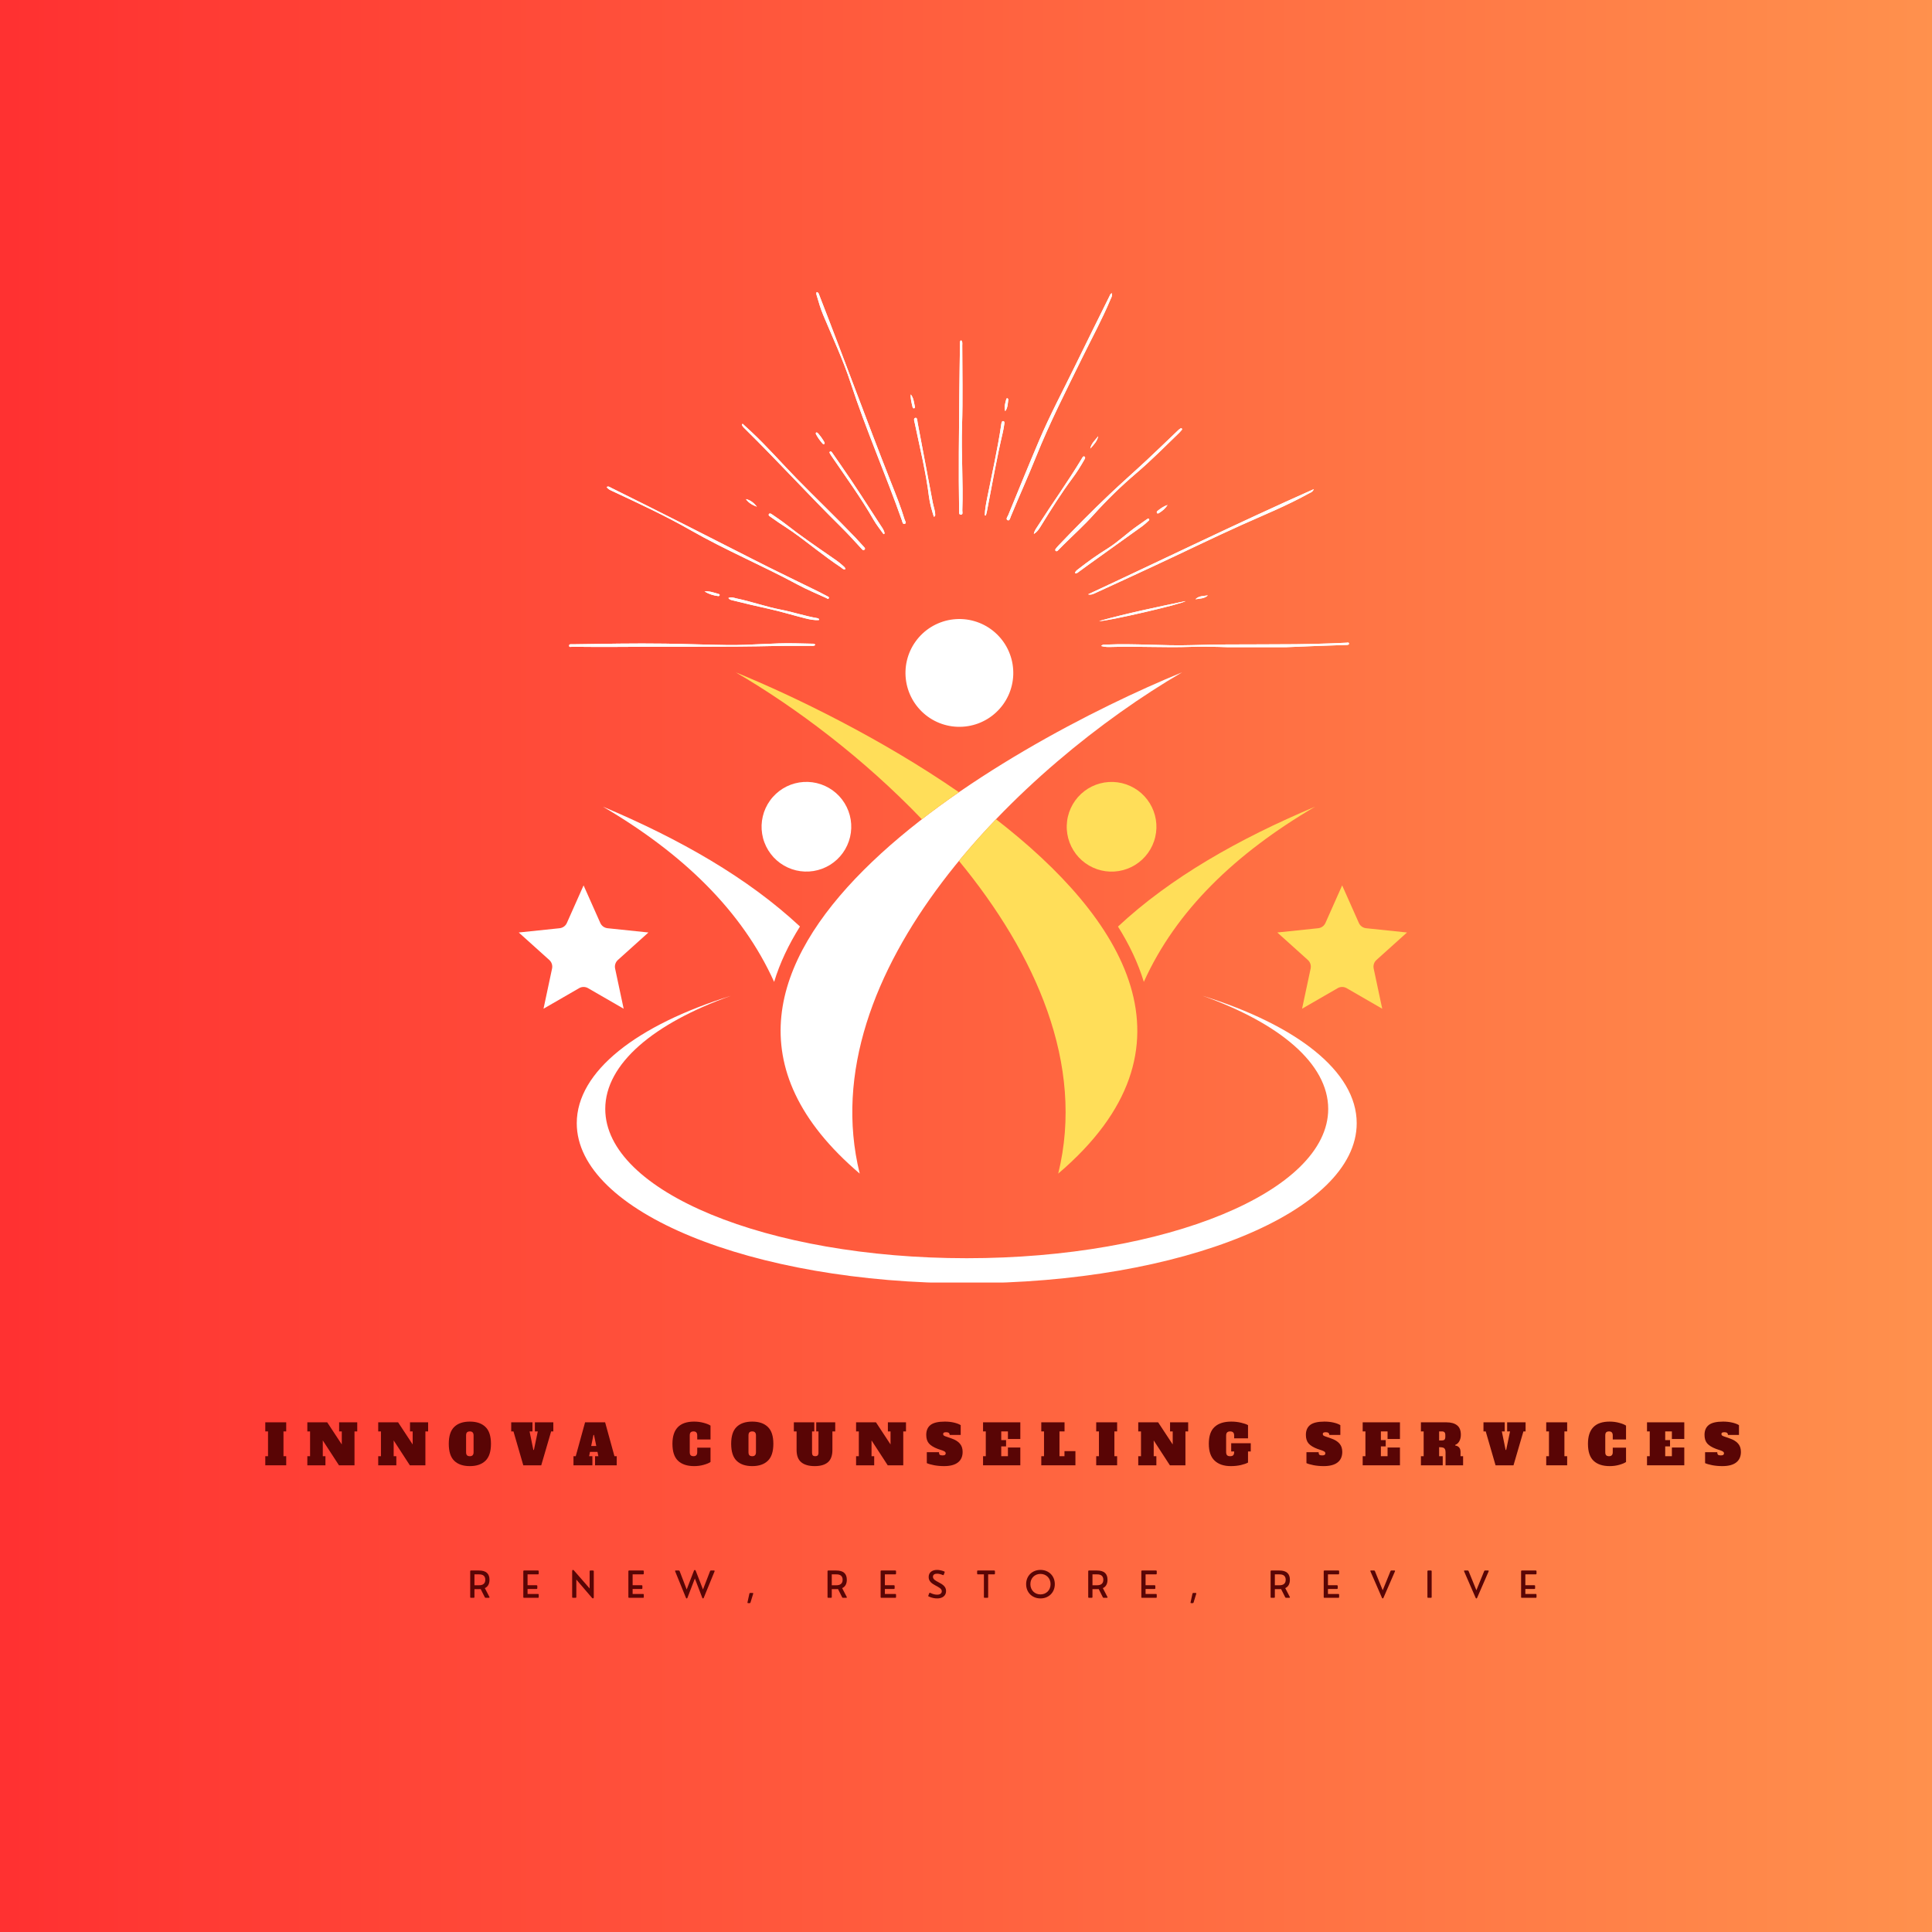 <svg xmlns="http://www.w3.org/2000/svg" xmlns:xlink="http://www.w3.org/1999/xlink" width="500" viewBox="0 0 375 375" height="500" preserveAspectRatio="xMidYMid meet"><defs><g></g><linearGradient x1="0" gradientTransform="matrix(0.75, 0, 0, 0.75, 0, 0)" y1="0" x2="500" gradientUnits="userSpaceOnUse" y2="0" id="1520ffa5df"><stop stop-opacity="1" stop-color="rgb(100%, 19.199%, 19.199%)" offset="0"></stop><stop stop-opacity="1" stop-color="rgb(100%, 19.345%, 19.241%)" offset="0.008"></stop><stop stop-opacity="1" stop-color="rgb(100%, 19.64%, 19.328%)" offset="0.016"></stop><stop stop-opacity="1" stop-color="rgb(100%, 19.934%, 19.414%)" offset="0.023"></stop><stop stop-opacity="1" stop-color="rgb(100%, 20.23%, 19.499%)" offset="0.031"></stop><stop stop-opacity="1" stop-color="rgb(100%, 20.525%, 19.586%)" offset="0.039"></stop><stop stop-opacity="1" stop-color="rgb(100%, 20.819%, 19.672%)" offset="0.047"></stop><stop stop-opacity="1" stop-color="rgb(100%, 21.114%, 19.757%)" offset="0.055"></stop><stop stop-opacity="1" stop-color="rgb(100%, 21.408%, 19.844%)" offset="0.062"></stop><stop stop-opacity="1" stop-color="rgb(100%, 21.703%, 19.93%)" offset="0.07"></stop><stop stop-opacity="1" stop-color="rgb(100%, 21.997%, 20.015%)" offset="0.078"></stop><stop stop-opacity="1" stop-color="rgb(100%, 22.292%, 20.102%)" offset="0.086"></stop><stop stop-opacity="1" stop-color="rgb(100%, 22.586%, 20.187%)" offset="0.094"></stop><stop stop-opacity="1" stop-color="rgb(100%, 22.881%, 20.273%)" offset="0.102"></stop><stop stop-opacity="1" stop-color="rgb(100%, 23.175%, 20.36%)" offset="0.109"></stop><stop stop-opacity="1" stop-color="rgb(100%, 23.47%, 20.445%)" offset="0.117"></stop><stop stop-opacity="1" stop-color="rgb(100%, 23.764%, 20.531%)" offset="0.125"></stop><stop stop-opacity="1" stop-color="rgb(100%, 24.059%, 20.618%)" offset="0.133"></stop><stop stop-opacity="1" stop-color="rgb(100%, 24.353%, 20.703%)" offset="0.141"></stop><stop stop-opacity="1" stop-color="rgb(100%, 24.648%, 20.789%)" offset="0.148"></stop><stop stop-opacity="1" stop-color="rgb(100%, 24.942%, 20.874%)" offset="0.156"></stop><stop stop-opacity="1" stop-color="rgb(100%, 25.237%, 20.961%)" offset="0.164"></stop><stop stop-opacity="1" stop-color="rgb(100%, 25.531%, 21.046%)" offset="0.172"></stop><stop stop-opacity="1" stop-color="rgb(100%, 25.826%, 21.132%)" offset="0.18"></stop><stop stop-opacity="1" stop-color="rgb(100%, 26.12%, 21.219%)" offset="0.188"></stop><stop stop-opacity="1" stop-color="rgb(100%, 26.414%, 21.304%)" offset="0.195"></stop><stop stop-opacity="1" stop-color="rgb(100%, 26.709%, 21.39%)" offset="0.203"></stop><stop stop-opacity="1" stop-color="rgb(100%, 27.003%, 21.477%)" offset="0.211"></stop><stop stop-opacity="1" stop-color="rgb(100%, 27.298%, 21.562%)" offset="0.219"></stop><stop stop-opacity="1" stop-color="rgb(100%, 27.592%, 21.648%)" offset="0.227"></stop><stop stop-opacity="1" stop-color="rgb(100%, 27.887%, 21.735%)" offset="0.234"></stop><stop stop-opacity="1" stop-color="rgb(100%, 28.181%, 21.82%)" offset="0.242"></stop><stop stop-opacity="1" stop-color="rgb(100%, 28.476%, 21.906%)" offset="0.25"></stop><stop stop-opacity="1" stop-color="rgb(100%, 28.77%, 21.992%)" offset="0.258"></stop><stop stop-opacity="1" stop-color="rgb(100%, 29.065%, 22.078%)" offset="0.266"></stop><stop stop-opacity="1" stop-color="rgb(100%, 29.359%, 22.163%)" offset="0.273"></stop><stop stop-opacity="1" stop-color="rgb(100%, 29.654%, 22.25%)" offset="0.281"></stop><stop stop-opacity="1" stop-color="rgb(100%, 29.948%, 22.336%)" offset="0.289"></stop><stop stop-opacity="1" stop-color="rgb(100%, 30.243%, 22.421%)" offset="0.297"></stop><stop stop-opacity="1" stop-color="rgb(100%, 30.537%, 22.508%)" offset="0.305"></stop><stop stop-opacity="1" stop-color="rgb(100%, 30.832%, 22.594%)" offset="0.312"></stop><stop stop-opacity="1" stop-color="rgb(100%, 31.126%, 22.679%)" offset="0.32"></stop><stop stop-opacity="1" stop-color="rgb(100%, 31.421%, 22.766%)" offset="0.328"></stop><stop stop-opacity="1" stop-color="rgb(100%, 31.715%, 22.852%)" offset="0.336"></stop><stop stop-opacity="1" stop-color="rgb(100%, 32.01%, 22.937%)" offset="0.344"></stop><stop stop-opacity="1" stop-color="rgb(100%, 32.304%, 23.022%)" offset="0.352"></stop><stop stop-opacity="1" stop-color="rgb(100%, 32.6%, 23.109%)" offset="0.359"></stop><stop stop-opacity="1" stop-color="rgb(100%, 32.895%, 23.195%)" offset="0.367"></stop><stop stop-opacity="1" stop-color="rgb(100%, 33.189%, 23.28%)" offset="0.375"></stop><stop stop-opacity="1" stop-color="rgb(100%, 33.484%, 23.367%)" offset="0.383"></stop><stop stop-opacity="1" stop-color="rgb(100%, 33.778%, 23.453%)" offset="0.391"></stop><stop stop-opacity="1" stop-color="rgb(100%, 34.073%, 23.538%)" offset="0.398"></stop><stop stop-opacity="1" stop-color="rgb(100%, 34.367%, 23.625%)" offset="0.406"></stop><stop stop-opacity="1" stop-color="rgb(100%, 34.662%, 23.711%)" offset="0.414"></stop><stop stop-opacity="1" stop-color="rgb(100%, 34.956%, 23.796%)" offset="0.422"></stop><stop stop-opacity="1" stop-color="rgb(100%, 35.251%, 23.883%)" offset="0.43"></stop><stop stop-opacity="1" stop-color="rgb(100%, 35.545%, 23.969%)" offset="0.438"></stop><stop stop-opacity="1" stop-color="rgb(100%, 35.84%, 24.054%)" offset="0.445"></stop><stop stop-opacity="1" stop-color="rgb(100%, 36.134%, 24.141%)" offset="0.453"></stop><stop stop-opacity="1" stop-color="rgb(100%, 36.429%, 24.226%)" offset="0.461"></stop><stop stop-opacity="1" stop-color="rgb(100%, 36.723%, 24.312%)" offset="0.469"></stop><stop stop-opacity="1" stop-color="rgb(100%, 37.018%, 24.399%)" offset="0.477"></stop><stop stop-opacity="1" stop-color="rgb(100%, 37.312%, 24.484%)" offset="0.484"></stop><stop stop-opacity="1" stop-color="rgb(100%, 37.607%, 24.57%)" offset="0.492"></stop><stop stop-opacity="1" stop-color="rgb(100%, 37.901%, 24.657%)" offset="0.5"></stop><stop stop-opacity="1" stop-color="rgb(100%, 38.196%, 24.742%)" offset="0.508"></stop><stop stop-opacity="1" stop-color="rgb(100%, 38.49%, 24.828%)" offset="0.516"></stop><stop stop-opacity="1" stop-color="rgb(100%, 38.785%, 24.915%)" offset="0.523"></stop><stop stop-opacity="1" stop-color="rgb(100%, 39.079%, 25%)" offset="0.531"></stop><stop stop-opacity="1" stop-color="rgb(100%, 39.374%, 25.085%)" offset="0.539"></stop><stop stop-opacity="1" stop-color="rgb(100%, 39.668%, 25.171%)" offset="0.547"></stop><stop stop-opacity="1" stop-color="rgb(100%, 39.963%, 25.258%)" offset="0.555"></stop><stop stop-opacity="1" stop-color="rgb(100%, 40.257%, 25.343%)" offset="0.562"></stop><stop stop-opacity="1" stop-color="rgb(100%, 40.552%, 25.429%)" offset="0.57"></stop><stop stop-opacity="1" stop-color="rgb(100%, 40.846%, 25.516%)" offset="0.578"></stop><stop stop-opacity="1" stop-color="rgb(100%, 41.141%, 25.601%)" offset="0.586"></stop><stop stop-opacity="1" stop-color="rgb(100%, 41.435%, 25.687%)" offset="0.594"></stop><stop stop-opacity="1" stop-color="rgb(100%, 41.73%, 25.774%)" offset="0.602"></stop><stop stop-opacity="1" stop-color="rgb(100%, 42.024%, 25.859%)" offset="0.609"></stop><stop stop-opacity="1" stop-color="rgb(100%, 42.319%, 25.945%)" offset="0.617"></stop><stop stop-opacity="1" stop-color="rgb(100%, 42.613%, 26.031%)" offset="0.625"></stop><stop stop-opacity="1" stop-color="rgb(100%, 42.908%, 26.117%)" offset="0.633"></stop><stop stop-opacity="1" stop-color="rgb(100%, 43.202%, 26.202%)" offset="0.641"></stop><stop stop-opacity="1" stop-color="rgb(100%, 43.497%, 26.289%)" offset="0.648"></stop><stop stop-opacity="1" stop-color="rgb(100%, 43.791%, 26.375%)" offset="0.656"></stop><stop stop-opacity="1" stop-color="rgb(100%, 44.086%, 26.46%)" offset="0.664"></stop><stop stop-opacity="1" stop-color="rgb(100%, 44.38%, 26.547%)" offset="0.672"></stop><stop stop-opacity="1" stop-color="rgb(100%, 44.675%, 26.633%)" offset="0.68"></stop><stop stop-opacity="1" stop-color="rgb(100%, 44.971%, 26.718%)" offset="0.688"></stop><stop stop-opacity="1" stop-color="rgb(100%, 45.265%, 26.805%)" offset="0.695"></stop><stop stop-opacity="1" stop-color="rgb(100%, 45.56%, 26.891%)" offset="0.703"></stop><stop stop-opacity="1" stop-color="rgb(100%, 45.854%, 26.976%)" offset="0.711"></stop><stop stop-opacity="1" stop-color="rgb(100%, 46.149%, 27.063%)" offset="0.719"></stop><stop stop-opacity="1" stop-color="rgb(100%, 46.443%, 27.148%)" offset="0.727"></stop><stop stop-opacity="1" stop-color="rgb(100%, 46.738%, 27.234%)" offset="0.734"></stop><stop stop-opacity="1" stop-color="rgb(100%, 47.032%, 27.319%)" offset="0.742"></stop><stop stop-opacity="1" stop-color="rgb(100%, 47.327%, 27.406%)" offset="0.75"></stop><stop stop-opacity="1" stop-color="rgb(100%, 47.621%, 27.492%)" offset="0.758"></stop><stop stop-opacity="1" stop-color="rgb(100%, 47.916%, 27.577%)" offset="0.766"></stop><stop stop-opacity="1" stop-color="rgb(100%, 48.21%, 27.664%)" offset="0.773"></stop><stop stop-opacity="1" stop-color="rgb(100%, 48.505%, 27.75%)" offset="0.781"></stop><stop stop-opacity="1" stop-color="rgb(100%, 48.799%, 27.835%)" offset="0.789"></stop><stop stop-opacity="1" stop-color="rgb(100%, 49.094%, 27.922%)" offset="0.797"></stop><stop stop-opacity="1" stop-color="rgb(100%, 49.388%, 28.008%)" offset="0.805"></stop><stop stop-opacity="1" stop-color="rgb(100%, 49.683%, 28.093%)" offset="0.812"></stop><stop stop-opacity="1" stop-color="rgb(100%, 49.977%, 28.18%)" offset="0.82"></stop><stop stop-opacity="1" stop-color="rgb(100%, 50.272%, 28.265%)" offset="0.828"></stop><stop stop-opacity="1" stop-color="rgb(100%, 50.566%, 28.351%)" offset="0.836"></stop><stop stop-opacity="1" stop-color="rgb(100%, 50.861%, 28.438%)" offset="0.844"></stop><stop stop-opacity="1" stop-color="rgb(100%, 51.155%, 28.523%)" offset="0.852"></stop><stop stop-opacity="1" stop-color="rgb(100%, 51.45%, 28.609%)" offset="0.859"></stop><stop stop-opacity="1" stop-color="rgb(100%, 51.744%, 28.696%)" offset="0.867"></stop><stop stop-opacity="1" stop-color="rgb(100%, 52.039%, 28.781%)" offset="0.875"></stop><stop stop-opacity="1" stop-color="rgb(100%, 52.333%, 28.867%)" offset="0.883"></stop><stop stop-opacity="1" stop-color="rgb(100%, 52.628%, 28.954%)" offset="0.891"></stop><stop stop-opacity="1" stop-color="rgb(100%, 52.922%, 29.039%)" offset="0.898"></stop><stop stop-opacity="1" stop-color="rgb(100%, 53.217%, 29.124%)" offset="0.906"></stop><stop stop-opacity="1" stop-color="rgb(100%, 53.511%, 29.211%)" offset="0.914"></stop><stop stop-opacity="1" stop-color="rgb(100%, 53.806%, 29.297%)" offset="0.922"></stop><stop stop-opacity="1" stop-color="rgb(100%, 54.1%, 29.382%)" offset="0.93"></stop><stop stop-opacity="1" stop-color="rgb(100%, 54.395%, 29.468%)" offset="0.938"></stop><stop stop-opacity="1" stop-color="rgb(100%, 54.689%, 29.555%)" offset="0.945"></stop><stop stop-opacity="1" stop-color="rgb(100%, 54.984%, 29.64%)" offset="0.953"></stop><stop stop-opacity="1" stop-color="rgb(100%, 55.278%, 29.726%)" offset="0.961"></stop><stop stop-opacity="1" stop-color="rgb(100%, 55.573%, 29.813%)" offset="0.969"></stop><stop stop-opacity="1" stop-color="rgb(100%, 55.867%, 29.898%)" offset="0.977"></stop><stop stop-opacity="1" stop-color="rgb(100%, 56.161%, 29.984%)" offset="0.984"></stop><stop stop-opacity="1" stop-color="rgb(100%, 56.456%, 30.07%)" offset="0.992"></stop><stop stop-opacity="1" stop-color="rgb(100%, 56.75%, 30.156%)" offset="1"></stop></linearGradient><clipPath id="689b2023dc"><path d="M 111.949 193 L 263.449 193 L 263.449 248.941 L 111.949 248.941 Z M 111.949 193 " clip-rule="nonzero"></path></clipPath><clipPath id="3b7b1ab844"><path d="M 110.434 56.617 L 261.934 56.617 L 261.934 125.617 L 110.434 125.617 Z M 110.434 56.617 " clip-rule="nonzero"></path></clipPath><clipPath id="ea6f43133f"><path d="M 100.688 171.852 L 126 171.852 L 126 195.852 L 100.688 195.852 Z M 100.688 171.852 " clip-rule="nonzero"></path></clipPath><clipPath id="7f7e2e7b50"><path d="M 247.926 171.852 L 273.426 171.852 L 273.426 195.852 L 247.926 195.852 Z M 247.926 171.852 " clip-rule="nonzero"></path></clipPath></defs><rect x="-37.5" width="450" fill="#ffffff" y="-37.5" height="450" fill-opacity="1"></rect><rect x="-37.5" fill="url(#1520ffa5df)" width="450" y="-37.5" height="450"></rect><path fill="#ffffff" d="M 166.871 227.797 C 157.203 188.57 198.277 148.691 229.441 130.5 C 196.184 144.109 118.73 186.828 166.871 227.797 Z M 166.871 227.797 " fill-opacity="1" fill-rule="evenodd"></path><path fill="#ffffff" d="M 150.258 190.586 C 144.02 176.75 132.496 165.656 117.027 156.57 C 131.961 162.867 145.105 170.355 155.273 179.832 C 153.078 183.336 151.367 186.918 150.258 190.586 Z M 150.258 190.586 " fill-opacity="1" fill-rule="evenodd"></path><path fill="#ffffff" d="M 165.117 159.074 C 165.207 159.641 165.246 160.207 165.223 160.777 C 165.203 161.348 165.129 161.914 164.996 162.469 C 164.863 163.027 164.68 163.562 164.441 164.082 C 164.207 164.602 163.922 165.094 163.586 165.559 C 163.25 166.023 162.875 166.449 162.457 166.84 C 162.039 167.227 161.586 167.574 161.102 167.875 C 160.613 168.176 160.102 168.426 159.566 168.625 C 159.031 168.824 158.484 168.969 157.918 169.062 C 157.355 169.152 156.785 169.188 156.215 169.168 C 155.645 169.148 155.082 169.07 154.523 168.941 C 153.969 168.809 153.43 168.625 152.91 168.387 C 152.391 168.148 151.898 167.863 151.434 167.531 C 150.973 167.195 150.543 166.82 150.156 166.402 C 149.766 165.984 149.422 165.531 149.121 165.043 C 148.82 164.559 148.57 164.047 148.371 163.512 C 148.168 162.977 148.023 162.426 147.934 161.863 C 147.84 161.297 147.805 160.73 147.824 160.16 C 147.848 159.59 147.922 159.023 148.055 158.469 C 148.184 157.91 148.367 157.375 148.605 156.855 C 148.844 156.332 149.129 155.844 149.465 155.379 C 149.797 154.914 150.176 154.488 150.594 154.098 C 151.012 153.711 151.461 153.363 151.949 153.062 C 152.434 152.762 152.945 152.512 153.48 152.312 C 154.016 152.113 154.566 151.969 155.133 151.875 C 155.695 151.785 156.262 151.75 156.836 151.77 C 157.406 151.789 157.969 151.867 158.523 151.996 C 159.082 152.129 159.621 152.312 160.141 152.551 C 160.66 152.789 161.152 153.074 161.613 153.406 C 162.078 153.742 162.504 154.117 162.895 154.535 C 163.285 154.953 163.629 155.406 163.93 155.895 C 164.23 156.379 164.48 156.891 164.68 157.426 C 164.879 157.961 165.027 158.512 165.117 159.074 Z M 165.117 159.074 " fill-opacity="1" fill-rule="nonzero"></path><path fill="#ffde59" d="M 205.398 227.797 C 210.625 206.574 201 185.16 186.129 167.094 C 188.414 164.316 190.824 161.621 193.324 159.012 C 218.055 178.172 234.191 203.293 205.398 227.797 Z M 178.945 159.023 C 181.281 157.215 183.68 155.461 186.129 153.77 C 171.09 143.387 154.32 135.211 142.82 130.508 C 154.543 137.34 167.66 147.242 178.945 159.023 Z M 178.945 159.023 " fill-opacity="1" fill-rule="evenodd"></path><path fill="#ffde59" d="M 222.016 190.586 C 228.246 176.758 239.781 165.656 255.25 156.582 C 240.312 162.875 227.172 170.363 217.004 179.844 C 219.191 183.336 220.906 186.918 222.016 190.586 Z M 222.016 190.586 " fill-opacity="1" fill-rule="evenodd"></path><path fill="#ffde59" d="M 217.758 152.004 C 218.312 152.137 218.852 152.32 219.371 152.559 C 219.891 152.797 220.383 153.082 220.848 153.414 C 221.309 153.75 221.738 154.125 222.125 154.543 C 222.516 154.961 222.859 155.414 223.16 155.902 C 223.461 156.387 223.711 156.898 223.91 157.434 C 224.109 157.969 224.258 158.52 224.348 159.082 C 224.441 159.648 224.477 160.215 224.457 160.785 C 224.434 161.355 224.359 161.922 224.227 162.477 C 224.098 163.035 223.91 163.57 223.676 164.09 C 223.438 164.613 223.152 165.102 222.816 165.566 C 222.484 166.031 222.105 166.457 221.688 166.848 C 221.27 167.234 220.816 167.582 220.332 167.883 C 219.848 168.184 219.336 168.434 218.801 168.633 C 218.266 168.832 217.715 168.977 217.148 169.07 C 216.586 169.16 216.02 169.195 215.445 169.176 C 214.875 169.156 214.312 169.078 213.754 168.949 C 213.199 168.816 212.66 168.633 212.141 168.395 C 211.621 168.156 211.129 167.871 210.668 167.539 C 210.203 167.203 209.777 166.828 209.387 166.41 C 208.996 165.992 208.652 165.539 208.352 165.051 C 208.051 164.566 207.801 164.055 207.602 163.52 C 207.402 162.984 207.254 162.434 207.164 161.871 C 207.074 161.305 207.035 160.738 207.059 160.168 C 207.078 159.598 207.152 159.031 207.285 158.477 C 207.414 157.922 207.602 157.383 207.836 156.863 C 208.074 156.344 208.359 155.852 208.695 155.387 C 209.027 154.922 209.406 154.496 209.824 154.105 C 210.242 153.719 210.695 153.371 211.18 153.07 C 211.668 152.773 212.176 152.52 212.711 152.32 C 213.25 152.121 213.797 151.977 214.363 151.883 C 214.926 151.793 215.496 151.758 216.066 151.777 C 216.637 151.797 217.199 151.875 217.758 152.004 Z M 217.758 152.004 " fill-opacity="1" fill-rule="nonzero"></path><g clip-path="url(#689b2023dc)"><path fill="#ffffff" d="M 187.641 249.078 C 229.449 249.078 263.336 235.168 263.336 218.016 C 263.336 207.914 251.59 198.945 233.402 193.273 C 248.344 198.59 257.805 206.457 257.805 215.246 C 257.805 231.246 226.391 244.219 187.641 244.219 C 148.887 244.219 117.48 231.246 117.48 215.246 C 117.48 206.465 126.941 198.59 141.883 193.281 C 123.695 198.945 111.949 207.914 111.949 218.016 C 111.949 235.168 145.836 249.078 187.641 249.078 Z M 187.641 249.078 " fill-opacity="1" fill-rule="evenodd"></path></g><path fill="#ffffff" d="M 196.543 128.938 C 196.652 129.617 196.695 130.301 196.672 130.984 C 196.648 131.672 196.555 132.352 196.398 133.02 C 196.238 133.688 196.02 134.336 195.734 134.961 C 195.449 135.586 195.105 136.176 194.703 136.734 C 194.301 137.289 193.848 137.805 193.344 138.27 C 192.844 138.738 192.301 139.152 191.715 139.516 C 191.129 139.875 190.516 140.176 189.871 140.418 C 189.227 140.656 188.566 140.832 187.891 140.941 C 187.211 141.051 186.527 141.094 185.844 141.07 C 185.156 141.047 184.477 140.957 183.809 140.797 C 183.141 140.641 182.492 140.418 181.867 140.133 C 181.242 139.848 180.652 139.504 180.094 139.102 C 179.539 138.699 179.023 138.246 178.559 137.746 C 178.09 137.242 177.676 136.699 177.312 136.113 C 176.953 135.531 176.652 134.914 176.41 134.273 C 176.172 133.629 175.996 132.969 175.887 132.289 C 175.777 131.609 175.734 130.93 175.758 130.242 C 175.781 129.555 175.871 128.879 176.031 128.211 C 176.188 127.539 176.41 126.895 176.695 126.27 C 176.98 125.645 177.324 125.051 177.727 124.496 C 178.129 123.938 178.578 123.426 179.082 122.957 C 179.586 122.488 180.129 122.074 180.715 121.711 C 181.297 121.352 181.914 121.051 182.555 120.812 C 183.199 120.57 183.859 120.395 184.539 120.285 C 185.219 120.176 185.898 120.133 186.586 120.156 C 187.273 120.18 187.949 120.273 188.617 120.43 C 189.289 120.59 189.934 120.809 190.559 121.094 C 191.184 121.379 191.777 121.723 192.332 122.125 C 192.891 122.527 193.402 122.98 193.871 123.484 C 194.34 123.984 194.754 124.527 195.117 125.113 C 195.477 125.699 195.777 126.312 196.016 126.957 C 196.258 127.598 196.434 128.262 196.543 128.938 Z M 196.543 128.938 " fill-opacity="1" fill-rule="nonzero"></path><g clip-path="url(#3b7b1ab844)"><path fill="#ffffff" d="M 215.809 56.906 C 215.961 57.395 215.695 57.75 215.543 58.113 C 213.922 61.992 211.902 65.684 210.055 69.453 C 206.949 75.789 203.738 82.07 201.105 88.637 C 199.543 92.527 197.801 96.352 196.203 100.234 C 196.078 100.539 195.965 101.145 195.594 100.973 C 195.141 100.766 195.566 100.297 195.699 99.977 C 197.688 95.141 199.652 90.293 201.699 85.484 C 203.777 80.598 206.281 75.91 208.609 71.141 C 210.832 66.582 213.098 62.039 215.348 57.488 C 215.445 57.289 215.484 57.039 215.809 56.906 Z M 158.52 57.34 C 158.898 58.621 159.266 59.906 159.785 61.145 C 161.613 65.516 163.637 69.82 165.109 74.316 C 168.07 83.352 171.895 92.055 175.062 101.008 C 175.16 101.281 175.184 101.832 175.629 101.664 C 176.023 101.52 175.668 101.121 175.59 100.859 C 174.859 98.418 173.902 96.051 172.965 93.684 C 168.199 81.617 163.762 69.43 159.043 57.344 C 158.949 57.098 158.91 56.781 158.52 56.691 C 158.395 56.945 158.461 57.141 158.52 57.34 Z M 212.688 115.07 C 216.41 113.371 220.125 111.648 223.836 109.926 C 229.535 107.285 235.176 104.512 240.906 101.934 C 245.32 99.949 249.816 98.137 254.055 95.777 C 254.367 95.605 254.77 95.535 255.012 94.941 C 240.176 101.543 225.754 108.59 211.195 115.359 C 211.77 115.527 212.234 115.281 212.688 115.07 Z M 215.809 125.574 C 220.914 125.418 226.02 125.738 231.125 125.555 C 234.785 125.422 238.445 125.664 242.105 125.73 C 246.672 125.812 251.227 125.547 255.785 125.375 C 257.641 125.305 259.496 125.25 261.352 125.184 C 261.555 125.176 261.848 125.176 261.84 124.926 C 261.828 124.625 261.52 124.746 261.34 124.75 C 260.285 124.785 259.23 124.84 258.172 124.883 C 249.23 125.23 240.281 124.93 231.34 125.219 C 225.797 125.395 220.254 124.859 214.711 125.117 C 214.395 125.133 214.047 125.035 213.734 125.391 C 214.445 125.609 215.133 125.598 215.809 125.574 Z M 157.555 124.938 C 156.5 124.906 155.441 124.895 154.387 124.871 C 150 124.762 145.633 125.266 141.25 125.203 C 137.207 125.148 133.16 124.984 129.117 124.93 C 123.113 124.844 117.105 124.969 111.102 125.055 C 110.863 125.059 110.477 124.965 110.465 125.305 C 110.449 125.703 110.848 125.535 111.066 125.539 C 113.953 125.559 116.84 125.594 119.727 125.566 C 130.113 125.465 140.5 125.621 150.883 125.383 C 153.023 125.336 155.164 125.379 157.301 125.363 C 157.617 125.363 157.977 125.465 158.246 125.164 C 158.074 124.887 157.793 124.945 157.555 124.938 Z M 118.902 95.34 C 124.035 97.742 129.176 100.125 134.105 102.941 C 140.848 106.793 148.023 109.797 154.848 113.484 C 156.637 114.449 158.527 115.223 160.379 116.074 C 160.527 116.145 160.762 116.395 160.887 116.078 C 160.973 115.867 160.715 115.801 160.562 115.719 C 160.062 115.449 159.562 115.18 159.055 114.93 C 154.758 112.809 150.43 110.746 146.16 108.566 C 136.98 103.883 127.789 99.211 118.551 94.645 C 118.332 94.535 118.125 94.324 117.75 94.523 C 118.047 94.992 118.492 95.152 118.902 95.34 Z M 186.336 66.473 C 186.293 69.848 186.23 73.223 186.203 76.602 C 186.137 84.078 186.035 91.555 186.164 99.031 C 186.168 99.359 186.043 99.91 186.527 99.895 C 186.965 99.879 186.773 99.348 186.785 99.047 C 186.98 93.559 186.555 88.07 186.734 82.578 C 186.898 77.398 186.777 72.211 186.773 67.027 C 186.773 66.707 186.867 66.352 186.551 66.047 C 186.348 66.164 186.34 66.312 186.336 66.473 Z M 229.184 83.133 C 229.008 83.223 228.844 83.355 228.695 83.492 C 226.66 85.43 224.648 87.391 222.594 89.305 C 220.203 91.535 217.738 93.695 215.367 95.945 C 212 99.133 208.742 102.434 205.543 105.789 C 205.328 106.012 205.125 106.246 204.934 106.488 C 204.836 106.609 204.762 106.773 204.887 106.906 C 205.055 107.078 205.219 106.969 205.352 106.836 C 205.719 106.469 206.074 106.098 206.441 105.734 C 208.379 103.812 210.414 101.977 212.238 99.949 C 214.848 97.047 217.625 94.34 220.59 91.816 C 223.48 89.355 226.141 86.656 228.863 84.027 C 229.082 83.812 229.273 83.57 229.445 83.371 C 229.434 83.137 229.305 83.074 229.184 83.133 Z M 143.988 82.418 C 144.125 82.828 144.457 83.09 144.746 83.375 C 151.004 89.547 156.926 96.047 163.18 102.227 C 164.574 103.605 165.898 105.051 167.215 106.5 C 167.359 106.66 167.547 106.914 167.789 106.695 C 168.031 106.477 167.801 106.277 167.648 106.109 C 167.09 105.5 166.539 104.887 165.973 104.289 C 162.266 100.414 158.379 96.715 154.633 92.883 C 151.68 89.859 148.898 86.672 145.805 83.781 C 145.254 83.266 144.695 82.762 144.141 82.25 C 144.09 82.305 144.039 82.363 143.988 82.418 Z M 171.699 103.555 C 171.637 102.957 171.262 102.488 170.949 102.004 C 168.398 98.07 165.883 94.109 163.195 90.266 C 162.633 89.461 162.082 88.652 161.52 87.855 C 161.422 87.715 161.281 87.527 161.078 87.68 C 160.918 87.801 161.059 87.961 161.125 88.09 C 161.18 88.207 161.258 88.312 161.328 88.418 C 164.137 92.555 167.098 96.586 169.586 100.934 C 170.141 101.898 170.859 102.77 171.5 103.684 C 171.566 103.641 171.633 103.598 171.699 103.555 Z M 181.523 99.926 C 181.52 99.113 181.203 98.367 181.055 97.586 C 180.074 92.402 179.102 87.223 178.113 82.043 C 178.047 81.688 178.059 81.023 177.688 81.102 C 177.227 81.199 177.484 81.797 177.562 82.168 C 178.543 86.902 179.719 91.598 180.312 96.41 C 180.477 97.727 180.859 99.008 181.258 100.312 C 181.547 100.184 181.523 100.043 181.523 99.926 Z M 163.598 109.793 C 162.824 109.074 161.934 108.496 161.066 107.895 C 158.184 105.902 155.297 103.918 152.535 101.754 C 151.664 101.074 150.738 100.457 149.828 99.828 C 149.652 99.707 149.379 99.539 149.227 99.816 C 149.102 100.039 149.363 100.176 149.523 100.293 C 150.043 100.668 150.57 101.039 151.105 101.402 C 152.023 102.02 152.969 102.605 153.871 103.246 C 157.02 105.484 159.984 107.98 163.211 110.113 C 163.469 110.285 163.672 110.629 164.098 110.461 C 164.047 110.141 163.801 109.98 163.598 109.793 Z M 158.992 120.156 C 158.879 120.098 158.773 120.008 158.656 119.988 C 156.246 119.582 153.926 118.785 151.527 118.324 C 148.648 117.77 145.883 116.766 143.012 116.168 C 142.504 116.059 141.965 115.801 141.379 116.074 C 141.648 116.457 142.023 116.477 142.363 116.566 C 144.652 117.148 146.953 117.676 149.262 118.184 C 151.621 118.703 153.93 119.426 156.273 120.012 C 157.145 120.23 158.043 120.426 158.957 120.348 C 158.969 120.285 158.98 120.219 158.992 120.156 Z M 209.398 110.988 C 210.113 110.48 210.809 109.953 211.52 109.441 C 214.93 106.996 218.34 104.562 221.742 102.113 C 222.141 101.828 222.492 101.484 222.855 101.156 C 222.977 101.047 223.184 100.906 223 100.715 C 222.867 100.578 222.711 100.723 222.59 100.801 C 221.996 101.211 221.414 101.637 220.82 102.043 C 218.805 103.43 217.059 105.172 214.977 106.469 C 213.027 107.676 211.16 109.004 209.355 110.418 C 209.078 110.637 208.746 110.812 208.652 111.246 C 209.023 111.359 209.203 111.129 209.398 110.988 Z M 202.113 101.973 C 204.035 98.863 205.973 95.766 208.156 92.828 C 208.988 91.711 209.723 90.535 210.414 89.324 C 210.535 89.109 210.758 88.789 210.508 88.633 C 210.227 88.457 210.082 88.828 209.961 89.035 C 207.305 93.445 204.293 97.625 201.523 101.961 C 201.188 102.488 200.777 102.98 200.668 103.637 C 201.352 103.238 201.73 102.598 202.113 101.973 Z M 191.352 100.062 C 191.422 99.793 191.508 99.531 191.559 99.258 C 192.559 94.109 193.461 88.941 194.664 83.836 C 194.785 83.309 194.863 82.773 194.941 82.238 C 194.973 82.039 194.988 81.77 194.723 81.738 C 194.457 81.707 194.438 81.988 194.375 82.176 C 194.344 82.27 194.344 82.379 194.328 82.48 C 193.625 87.215 192.562 91.879 191.629 96.566 C 191.402 97.703 191.172 98.859 191.148 100.031 C 191.215 100.043 191.285 100.051 191.352 100.062 Z M 230.098 116.672 C 224.484 117.852 218.867 119.004 213.336 120.543 C 214.488 120.715 229.742 117.176 230.098 116.672 Z M 139.438 115.707 C 139.512 115.715 139.637 115.633 139.672 115.562 C 139.738 115.41 139.609 115.324 139.484 115.289 C 138.594 115.039 137.719 114.688 136.75 114.801 C 137.582 115.301 138.477 115.602 139.438 115.707 Z M 158.582 83.953 C 158.516 83.934 158.391 83.945 158.379 83.973 C 158.352 84.059 158.328 84.18 158.367 84.254 C 158.719 84.914 159.152 85.52 159.645 86.086 C 159.734 86.191 159.855 86.246 159.984 86.18 C 160.039 86.152 160.055 86.059 160.07 86.031 C 160.07 85.727 158.828 84.016 158.582 83.953 Z M 224.672 99.168 C 224.551 99.266 224.469 99.43 224.566 99.574 C 224.68 99.738 224.852 99.648 224.977 99.57 C 225.629 99.168 226.211 98.688 226.625 98.012 C 225.875 98.254 225.266 98.695 224.672 99.168 Z M 177.117 78.957 C 177.152 79.098 177.199 79.277 177.402 79.25 C 177.551 79.23 177.613 79.102 177.582 78.965 C 177.395 78.141 177.359 77.266 176.777 76.555 C 176.711 77.387 176.93 78.172 177.117 78.957 Z M 195.707 77.562 C 195.719 77.484 195.641 77.352 195.57 77.32 C 195.418 77.25 195.336 77.387 195.309 77.508 C 195.121 78.258 194.844 79.004 195.117 79.809 C 195.625 79.133 195.598 78.328 195.707 77.562 Z M 213.168 84.66 C 212.582 85.418 211.812 86.055 211.625 87.07 C 212.281 86.359 212.957 85.656 213.168 84.66 Z M 144.777 96.871 C 145.305 97.617 146.062 98.047 146.918 98.355 C 146.359 97.645 145.695 97.07 144.777 96.871 Z M 232.031 116.316 C 232.871 116.172 233.77 116.223 234.449 115.566 C 233.602 115.699 232.695 115.629 232.031 116.316 Z M 232.031 116.316 " fill-opacity="1" fill-rule="nonzero"></path><path fill="#ffffff" d="M 215.809 56.906 C 215.961 57.395 215.695 57.75 215.543 58.113 C 213.922 61.992 211.902 65.684 210.055 69.453 C 206.949 75.789 203.738 82.07 201.105 88.637 C 199.543 92.527 197.801 96.352 196.203 100.234 C 196.078 100.539 195.965 101.145 195.594 100.973 C 195.141 100.766 195.566 100.297 195.699 99.977 C 197.688 95.141 199.652 90.293 201.699 85.484 C 203.777 80.598 206.281 75.91 208.609 71.141 C 210.832 66.582 213.098 62.039 215.348 57.488 C 215.445 57.289 215.484 57.039 215.809 56.906 Z M 158.52 57.34 C 158.898 58.621 159.266 59.906 159.785 61.145 C 161.613 65.516 163.637 69.82 165.109 74.316 C 168.07 83.352 171.895 92.055 175.062 101.008 C 175.16 101.281 175.184 101.832 175.629 101.664 C 176.023 101.52 175.668 101.121 175.59 100.859 C 174.859 98.418 173.902 96.051 172.965 93.684 C 168.199 81.617 163.762 69.43 159.043 57.344 C 158.949 57.098 158.91 56.781 158.52 56.691 C 158.395 56.945 158.461 57.141 158.52 57.34 Z M 212.688 115.07 C 216.41 113.371 220.125 111.648 223.836 109.926 C 229.535 107.285 235.176 104.512 240.906 101.934 C 245.32 99.949 249.816 98.137 254.055 95.777 C 254.367 95.605 254.77 95.535 255.012 94.941 C 240.176 101.543 225.754 108.59 211.195 115.359 C 211.77 115.527 212.234 115.281 212.688 115.07 Z M 215.809 125.574 C 220.914 125.418 226.02 125.738 231.125 125.555 C 234.785 125.422 238.445 125.664 242.105 125.73 C 246.672 125.812 251.227 125.547 255.785 125.375 C 257.641 125.305 259.496 125.25 261.352 125.184 C 261.555 125.176 261.848 125.176 261.84 124.926 C 261.828 124.625 261.52 124.746 261.34 124.75 C 260.285 124.785 259.23 124.84 258.172 124.883 C 249.23 125.23 240.281 124.93 231.34 125.219 C 225.797 125.395 220.254 124.859 214.711 125.117 C 214.395 125.133 214.047 125.035 213.734 125.391 C 214.445 125.609 215.133 125.598 215.809 125.574 Z M 157.555 124.938 C 156.5 124.906 155.441 124.895 154.387 124.871 C 150 124.762 145.633 125.266 141.25 125.203 C 137.207 125.148 133.16 124.984 129.117 124.93 C 123.113 124.844 117.105 124.969 111.102 125.055 C 110.863 125.059 110.477 124.965 110.465 125.305 C 110.449 125.703 110.848 125.535 111.066 125.539 C 113.953 125.559 116.84 125.594 119.727 125.566 C 130.113 125.465 140.5 125.621 150.883 125.383 C 153.023 125.336 155.164 125.379 157.301 125.363 C 157.617 125.363 157.977 125.465 158.246 125.164 C 158.074 124.887 157.793 124.945 157.555 124.938 Z M 118.902 95.34 C 124.035 97.742 129.176 100.125 134.105 102.941 C 140.848 106.793 148.023 109.797 154.848 113.484 C 156.637 114.449 158.527 115.223 160.379 116.074 C 160.527 116.145 160.762 116.395 160.887 116.078 C 160.973 115.867 160.715 115.801 160.562 115.719 C 160.062 115.449 159.562 115.18 159.055 114.93 C 154.758 112.809 150.43 110.746 146.16 108.566 C 136.98 103.883 127.789 99.211 118.551 94.645 C 118.332 94.535 118.125 94.324 117.75 94.523 C 118.047 94.992 118.492 95.152 118.902 95.34 Z M 186.336 66.473 C 186.293 69.848 186.23 73.223 186.203 76.602 C 186.137 84.078 186.035 91.555 186.164 99.031 C 186.168 99.359 186.043 99.91 186.527 99.895 C 186.965 99.879 186.773 99.348 186.785 99.047 C 186.98 93.559 186.555 88.07 186.734 82.578 C 186.898 77.398 186.777 72.211 186.773 67.027 C 186.773 66.707 186.867 66.352 186.551 66.047 C 186.348 66.164 186.34 66.312 186.336 66.473 Z M 229.184 83.133 C 229.008 83.223 228.844 83.355 228.695 83.492 C 226.66 85.43 224.648 87.391 222.594 89.305 C 220.203 91.535 217.738 93.695 215.367 95.945 C 212 99.133 208.742 102.434 205.543 105.789 C 205.328 106.012 205.125 106.246 204.934 106.488 C 204.836 106.609 204.762 106.773 204.887 106.906 C 205.055 107.078 205.219 106.969 205.352 106.836 C 205.719 106.469 206.074 106.098 206.441 105.734 C 208.379 103.812 210.414 101.977 212.238 99.949 C 214.848 97.047 217.625 94.34 220.59 91.816 C 223.48 89.355 226.141 86.656 228.863 84.027 C 229.082 83.812 229.273 83.57 229.445 83.371 C 229.434 83.137 229.305 83.074 229.184 83.133 Z M 143.988 82.418 C 144.125 82.828 144.457 83.09 144.746 83.375 C 151.004 89.547 156.926 96.047 163.18 102.227 C 164.574 103.605 165.898 105.051 167.215 106.5 C 167.359 106.66 167.547 106.914 167.789 106.695 C 168.031 106.477 167.801 106.277 167.648 106.109 C 167.09 105.5 166.539 104.887 165.973 104.289 C 162.266 100.414 158.379 96.715 154.633 92.883 C 151.68 89.859 148.898 86.672 145.805 83.781 C 145.254 83.266 144.695 82.762 144.141 82.25 C 144.09 82.305 144.039 82.363 143.988 82.418 Z M 171.699 103.555 C 171.637 102.957 171.262 102.488 170.949 102.004 C 168.398 98.07 165.883 94.109 163.195 90.266 C 162.633 89.461 162.082 88.652 161.52 87.855 C 161.422 87.715 161.281 87.527 161.078 87.68 C 160.918 87.801 161.059 87.961 161.125 88.09 C 161.18 88.207 161.258 88.312 161.328 88.418 C 164.137 92.555 167.098 96.586 169.586 100.934 C 170.141 101.898 170.859 102.77 171.5 103.684 C 171.566 103.641 171.633 103.598 171.699 103.555 Z M 181.523 99.926 C 181.52 99.113 181.203 98.367 181.055 97.586 C 180.074 92.402 179.102 87.223 178.113 82.043 C 178.047 81.688 178.059 81.023 177.688 81.102 C 177.227 81.199 177.484 81.797 177.562 82.168 C 178.543 86.902 179.719 91.598 180.312 96.41 C 180.477 97.727 180.859 99.008 181.258 100.312 C 181.547 100.184 181.523 100.043 181.523 99.926 Z M 163.598 109.793 C 162.824 109.074 161.934 108.496 161.066 107.895 C 158.184 105.902 155.297 103.918 152.535 101.754 C 151.664 101.074 150.738 100.457 149.828 99.828 C 149.652 99.707 149.379 99.539 149.227 99.816 C 149.102 100.039 149.363 100.176 149.523 100.293 C 150.043 100.668 150.57 101.039 151.105 101.402 C 152.023 102.02 152.969 102.605 153.871 103.246 C 157.02 105.484 159.984 107.98 163.211 110.113 C 163.469 110.285 163.672 110.629 164.098 110.461 C 164.047 110.141 163.801 109.98 163.598 109.793 Z M 158.992 120.156 C 158.879 120.098 158.773 120.008 158.656 119.988 C 156.246 119.582 153.926 118.785 151.527 118.324 C 148.648 117.77 145.883 116.766 143.012 116.168 C 142.504 116.059 141.965 115.801 141.379 116.074 C 141.648 116.457 142.023 116.477 142.363 116.566 C 144.652 117.148 146.953 117.676 149.262 118.184 C 151.621 118.703 153.93 119.426 156.273 120.012 C 157.145 120.23 158.043 120.426 158.957 120.348 C 158.969 120.285 158.98 120.219 158.992 120.156 Z M 209.398 110.988 C 210.113 110.48 210.809 109.953 211.52 109.441 C 214.93 106.996 218.34 104.562 221.742 102.113 C 222.141 101.828 222.492 101.484 222.855 101.156 C 222.977 101.047 223.184 100.906 223 100.715 C 222.867 100.578 222.711 100.723 222.59 100.801 C 221.996 101.211 221.414 101.637 220.82 102.043 C 218.805 103.43 217.059 105.172 214.977 106.469 C 213.027 107.676 211.16 109.004 209.355 110.418 C 209.078 110.637 208.746 110.812 208.652 111.246 C 209.023 111.359 209.203 111.129 209.398 110.988 Z M 202.113 101.973 C 204.035 98.863 205.973 95.766 208.156 92.828 C 208.988 91.711 209.723 90.535 210.414 89.324 C 210.535 89.109 210.758 88.789 210.508 88.633 C 210.227 88.457 210.082 88.828 209.961 89.035 C 207.305 93.445 204.293 97.625 201.523 101.961 C 201.188 102.488 200.777 102.98 200.668 103.637 C 201.352 103.238 201.73 102.598 202.113 101.973 Z M 191.352 100.062 C 191.422 99.793 191.508 99.531 191.559 99.258 C 192.559 94.109 193.461 88.941 194.664 83.836 C 194.785 83.309 194.863 82.773 194.941 82.238 C 194.973 82.039 194.988 81.77 194.723 81.738 C 194.457 81.707 194.438 81.988 194.375 82.176 C 194.344 82.27 194.344 82.379 194.328 82.48 C 193.625 87.215 192.562 91.879 191.629 96.566 C 191.402 97.703 191.172 98.859 191.148 100.031 C 191.215 100.043 191.285 100.051 191.352 100.062 Z M 230.098 116.672 C 224.484 117.852 218.867 119.004 213.336 120.543 C 214.488 120.715 229.742 117.176 230.098 116.672 Z M 139.438 115.707 C 139.512 115.715 139.637 115.633 139.672 115.562 C 139.738 115.41 139.609 115.324 139.484 115.289 C 138.594 115.039 137.719 114.688 136.75 114.801 C 137.582 115.301 138.477 115.602 139.438 115.707 Z M 158.582 83.953 C 158.516 83.934 158.391 83.945 158.379 83.973 C 158.352 84.059 158.328 84.18 158.367 84.254 C 158.719 84.914 159.152 85.52 159.645 86.086 C 159.734 86.191 159.855 86.246 159.984 86.18 C 160.039 86.152 160.055 86.059 160.07 86.031 C 160.07 85.727 158.828 84.016 158.582 83.953 Z M 224.672 99.168 C 224.551 99.266 224.469 99.43 224.566 99.574 C 224.68 99.738 224.852 99.648 224.977 99.57 C 225.629 99.168 226.211 98.688 226.625 98.012 C 225.875 98.254 225.266 98.695 224.672 99.168 Z M 177.117 78.957 C 177.152 79.098 177.199 79.277 177.402 79.25 C 177.551 79.23 177.613 79.102 177.582 78.965 C 177.395 78.141 177.359 77.266 176.777 76.555 C 176.711 77.387 176.93 78.172 177.117 78.957 Z M 195.707 77.562 C 195.719 77.484 195.641 77.352 195.57 77.32 C 195.418 77.25 195.336 77.387 195.309 77.508 C 195.121 78.258 194.844 79.004 195.117 79.809 C 195.625 79.133 195.598 78.328 195.707 77.562 Z M 213.168 84.66 C 212.582 85.418 211.812 86.055 211.625 87.07 C 212.281 86.359 212.957 85.656 213.168 84.66 Z M 144.777 96.871 C 145.305 97.617 146.062 98.047 146.918 98.355 C 146.359 97.645 145.695 97.07 144.777 96.871 Z M 232.031 116.316 C 232.871 116.172 233.77 116.223 234.449 115.566 C 233.602 115.699 232.695 115.629 232.031 116.316 Z M 232.031 116.316 " fill-opacity="1" fill-rule="nonzero"></path></g><g clip-path="url(#ea6f43133f)"><path fill="#ffffff" d="M 113.273 171.852 L 116.516 179.141 C 116.641 179.422 116.836 179.664 117.082 179.844 C 117.332 180.023 117.621 180.133 117.926 180.168 L 125.859 180.996 L 119.93 186.332 C 119.703 186.539 119.535 186.797 119.438 187.09 C 119.344 187.383 119.328 187.691 119.391 187.992 L 121.051 195.793 L 114.145 191.805 C 113.883 191.648 113.582 191.57 113.273 191.57 C 112.969 191.57 112.668 191.648 112.402 191.805 L 105.496 195.793 L 107.156 187.992 C 107.219 187.691 107.203 187.383 107.109 187.09 C 107.016 186.797 106.844 186.539 106.617 186.332 L 100.688 180.996 L 108.621 180.168 C 108.926 180.133 109.215 180.023 109.465 179.844 C 109.711 179.664 109.906 179.422 110.031 179.141 Z M 113.273 171.852 " fill-opacity="1" fill-rule="evenodd"></path></g><g clip-path="url(#7f7e2e7b50)"><path fill="#ffde59" d="M 260.512 171.852 L 263.754 179.141 C 263.875 179.422 264.074 179.664 264.32 179.844 C 264.57 180.023 264.859 180.133 265.164 180.168 L 273.098 180.996 L 267.168 186.332 C 266.941 186.539 266.77 186.797 266.676 187.09 C 266.582 187.383 266.566 187.691 266.629 187.992 L 268.289 195.793 L 261.383 191.805 C 261.117 191.648 260.816 191.57 260.512 191.57 C 260.203 191.57 259.902 191.648 259.637 191.805 L 252.73 195.793 L 254.395 187.992 C 254.457 187.691 254.441 187.383 254.348 187.09 C 254.25 186.797 254.082 186.539 253.855 186.332 L 247.926 180.996 L 255.855 180.168 C 256.16 180.133 256.453 180.023 256.699 179.844 C 256.949 179.664 257.145 179.422 257.27 179.141 Z M 260.512 171.852 " fill-opacity="1" fill-rule="evenodd"></path></g><g fill="#590505" fill-opacity="1"><g transform="translate(51.273, 284.415)"><g><path d="M 0.219 0 L 0.219 -1.766 L 0.75 -1.766 L 0.75 -6.578 L 0.219 -6.578 L 0.219 -8.344 L 4.281 -8.344 L 4.281 -6.578 L 3.75 -6.578 L 3.75 -1.766 L 4.281 -1.766 L 4.281 0 Z M 0.219 0 "></path></g></g></g><g fill="#590505" fill-opacity="1"><g transform="translate(59.434, 284.415)"><g><path d="M 6.391 -8.344 L 9.906 -8.344 L 9.906 -6.578 L 9.375 -6.578 L 9.375 0 L 6.359 0 L 3.219 -4.828 L 3.219 -1.766 L 3.734 -1.766 L 3.734 0 L 0.219 0 L 0.219 -1.766 L 0.75 -1.766 L 0.75 -6.578 L 0.219 -6.578 L 0.219 -8.344 L 4.078 -8.344 L 6.906 -4.047 L 6.906 -6.578 L 6.391 -6.578 Z M 6.391 -8.344 "></path></g></g></g><g fill="#590505" fill-opacity="1"><g transform="translate(73.193, 284.415)"><g><path d="M 6.391 -8.344 L 9.906 -8.344 L 9.906 -6.578 L 9.375 -6.578 L 9.375 0 L 6.359 0 L 3.219 -4.828 L 3.219 -1.766 L 3.734 -1.766 L 3.734 0 L 0.219 0 L 0.219 -1.766 L 0.75 -1.766 L 0.75 -6.578 L 0.219 -6.578 L 0.219 -8.344 L 4.078 -8.344 L 6.906 -4.047 L 6.906 -6.578 L 6.391 -6.578 Z M 6.391 -8.344 "></path></g></g></g><g fill="#590505" fill-opacity="1"><g transform="translate(86.952, 284.415)"><g><path d="M 4.25 0.156 C 2.938 0.156 1.926 -0.188 1.219 -0.875 C 0.508 -1.562 0.156 -2.66 0.156 -4.172 C 0.156 -5.68 0.508 -6.773 1.219 -7.453 C 1.926 -8.141 2.938 -8.484 4.25 -8.484 C 5.551 -8.484 6.555 -8.141 7.266 -7.453 C 7.984 -6.773 8.344 -5.68 8.344 -4.172 C 8.344 -2.66 7.984 -1.562 7.266 -0.875 C 6.555 -0.188 5.551 0.156 4.25 0.156 Z M 4.25 -1.766 C 4.488 -1.766 4.664 -1.828 4.781 -1.953 C 4.906 -2.078 4.969 -2.273 4.969 -2.547 L 4.969 -5.781 C 4.969 -6.062 4.906 -6.266 4.781 -6.391 C 4.664 -6.516 4.488 -6.578 4.25 -6.578 C 4 -6.578 3.812 -6.516 3.688 -6.391 C 3.57 -6.266 3.516 -6.062 3.516 -5.781 L 3.516 -2.547 C 3.516 -2.273 3.57 -2.078 3.688 -1.953 C 3.812 -1.828 4 -1.766 4.25 -1.766 Z M 4.25 -1.766 "></path></g></g></g><g fill="#590505" fill-opacity="1"><g transform="translate(99.102, 284.415)"><g><path d="M 4.719 -8.344 L 8.297 -8.344 L 8.297 -6.578 L 7.875 -6.578 L 5.953 0 L 2.469 0 L 0.562 -6.578 L 0.125 -6.578 L 0.125 -8.344 L 4.25 -8.344 L 4.25 -6.578 L 3.688 -6.578 L 4.422 -2.984 L 4.531 -2.984 L 5.281 -6.578 L 4.719 -6.578 Z M 4.719 -8.344 "></path></g></g></g><g fill="#590505" fill-opacity="1"><g transform="translate(111.188, 284.415)"><g><path d="M 8.078 -1.766 L 8.516 -1.766 L 8.516 0 L 4.312 0 L 4.312 -1.766 L 4.953 -1.766 L 4.781 -2.609 L 3.328 -2.609 L 3.156 -1.766 L 3.797 -1.766 L 3.797 0 L 0.125 0 L 0.125 -1.766 L 0.562 -1.766 L 2.375 -8.344 L 6.266 -8.344 Z M 3.562 -3.75 L 4.547 -3.75 L 4.109 -5.891 L 4 -5.891 Z M 3.562 -3.75 "></path></g></g></g><g fill="#590505" fill-opacity="1"><g transform="translate(123.489, 284.415)"><g></g></g></g><g fill="#590505" fill-opacity="1"><g transform="translate(130.364, 284.415)"><g><path d="M 4.375 0.156 C 3.02 0.156 1.977 -0.188 1.25 -0.875 C 0.52 -1.562 0.156 -2.66 0.156 -4.172 C 0.156 -7.047 1.555 -8.484 4.359 -8.484 C 5.035 -8.484 5.664 -8.398 6.25 -8.234 C 6.832 -8.078 7.266 -7.898 7.547 -7.703 L 7.547 -5.016 L 4.969 -5.016 L 4.969 -5.781 C 4.969 -6.062 4.906 -6.266 4.781 -6.391 C 4.664 -6.516 4.488 -6.578 4.25 -6.578 C 4 -6.578 3.812 -6.516 3.688 -6.391 C 3.57 -6.266 3.516 -6.062 3.516 -5.781 L 3.516 -2.547 C 3.516 -2.273 3.57 -2.078 3.688 -1.953 C 3.812 -1.828 4 -1.766 4.25 -1.766 C 4.488 -1.766 4.664 -1.828 4.781 -1.953 C 4.906 -2.078 4.969 -2.273 4.969 -2.547 L 4.969 -3.422 L 7.547 -3.422 L 7.547 -0.641 C 7.254 -0.441 6.816 -0.258 6.234 -0.094 C 5.66 0.07 5.039 0.156 4.375 0.156 Z M 4.375 0.156 "></path></g></g></g><g fill="#590505" fill-opacity="1"><g transform="translate(141.764, 284.415)"><g><path d="M 4.25 0.156 C 2.938 0.156 1.926 -0.188 1.219 -0.875 C 0.508 -1.562 0.156 -2.66 0.156 -4.172 C 0.156 -5.68 0.508 -6.773 1.219 -7.453 C 1.926 -8.141 2.938 -8.484 4.25 -8.484 C 5.551 -8.484 6.555 -8.141 7.266 -7.453 C 7.984 -6.773 8.344 -5.68 8.344 -4.172 C 8.344 -2.66 7.984 -1.562 7.266 -0.875 C 6.555 -0.188 5.551 0.156 4.25 0.156 Z M 4.25 -1.766 C 4.488 -1.766 4.664 -1.828 4.781 -1.953 C 4.906 -2.078 4.969 -2.273 4.969 -2.547 L 4.969 -5.781 C 4.969 -6.062 4.906 -6.266 4.781 -6.391 C 4.664 -6.516 4.488 -6.578 4.25 -6.578 C 4 -6.578 3.812 -6.516 3.688 -6.391 C 3.57 -6.266 3.516 -6.062 3.516 -5.781 L 3.516 -2.547 C 3.516 -2.273 3.57 -2.078 3.688 -1.953 C 3.812 -1.828 4 -1.766 4.25 -1.766 Z M 4.25 -1.766 "></path></g></g></g><g fill="#590505" fill-opacity="1"><g transform="translate(153.914, 284.415)"><g><path d="M 4.219 0.156 C 3.102 0.156 2.238 -0.086 1.625 -0.578 C 1.008 -1.078 0.703 -1.879 0.703 -2.984 L 0.703 -6.578 L 0.172 -6.578 L 0.172 -8.344 L 4.141 -8.344 L 4.141 -6.578 L 3.703 -6.578 L 3.703 -2.438 C 3.703 -2.207 3.754 -2.035 3.859 -1.922 C 3.961 -1.816 4.117 -1.766 4.328 -1.766 C 4.535 -1.766 4.691 -1.816 4.797 -1.922 C 4.898 -2.035 4.953 -2.207 4.953 -2.438 L 4.953 -6.578 L 4.516 -6.578 L 4.516 -8.344 L 8.203 -8.344 L 8.203 -6.578 L 7.656 -6.578 L 7.656 -2.984 C 7.656 -1.879 7.359 -1.078 6.766 -0.578 C 6.18 -0.086 5.332 0.156 4.219 0.156 Z M 4.219 0.156 "></path></g></g></g><g fill="#590505" fill-opacity="1"><g transform="translate(165.947, 284.415)"><g><path d="M 6.391 -8.344 L 9.906 -8.344 L 9.906 -6.578 L 9.375 -6.578 L 9.375 0 L 6.359 0 L 3.219 -4.828 L 3.219 -1.766 L 3.734 -1.766 L 3.734 0 L 0.219 0 L 0.219 -1.766 L 0.75 -1.766 L 0.75 -6.578 L 0.219 -6.578 L 0.219 -8.344 L 4.078 -8.344 L 6.906 -4.047 L 6.906 -6.578 L 6.391 -6.578 Z M 6.391 -8.344 "></path></g></g></g><g fill="#590505" fill-opacity="1"><g transform="translate(179.705, 284.415)"><g><path d="M 3.531 0.156 C 2.852 0.156 2.207 0.098 1.594 -0.016 C 0.977 -0.141 0.508 -0.273 0.188 -0.422 L 0.188 -2.547 L 2.547 -2.547 C 2.547 -2.328 2.594 -2.164 2.688 -2.062 C 2.789 -1.969 2.973 -1.922 3.234 -1.922 C 3.453 -1.922 3.609 -1.953 3.703 -2.016 C 3.805 -2.086 3.859 -2.191 3.859 -2.328 C 3.859 -2.441 3.812 -2.539 3.719 -2.625 C 3.625 -2.707 3.461 -2.789 3.234 -2.875 L 2.312 -3.188 C 1.52 -3.488 0.945 -3.844 0.594 -4.25 C 0.25 -4.656 0.078 -5.207 0.078 -5.906 C 0.078 -6.75 0.352 -7.391 0.906 -7.828 C 1.469 -8.266 2.395 -8.484 3.688 -8.484 C 4.312 -8.484 4.895 -8.422 5.438 -8.297 C 5.988 -8.172 6.43 -8.004 6.766 -7.797 L 6.766 -5.891 L 4.625 -5.891 C 4.625 -6.242 4.398 -6.422 3.953 -6.422 C 3.742 -6.422 3.594 -6.395 3.5 -6.344 C 3.406 -6.289 3.359 -6.195 3.359 -6.062 C 3.359 -5.938 3.41 -5.836 3.516 -5.766 C 3.617 -5.691 3.789 -5.617 4.031 -5.547 L 4.969 -5.219 C 5.719 -4.957 6.266 -4.617 6.609 -4.203 C 6.961 -3.797 7.141 -3.266 7.141 -2.609 C 7.141 -1.703 6.832 -1.016 6.219 -0.547 C 5.613 -0.078 4.719 0.156 3.531 0.156 Z M 3.531 0.156 "></path></g></g></g><g fill="#590505" fill-opacity="1"><g transform="translate(190.591, 284.415)"><g><path d="M 0.219 0 L 0.219 -1.766 L 0.75 -1.766 L 0.75 -6.578 L 0.219 -6.578 L 0.219 -8.344 L 7.453 -8.344 L 7.453 -5.109 L 5.047 -5.109 L 5.047 -6.578 L 3.75 -6.578 L 3.75 -4.891 L 4.688 -4.891 L 4.688 -3.672 L 3.75 -3.672 L 3.75 -1.766 L 5.047 -1.766 L 5.047 -3.453 L 7.453 -3.453 L 7.453 0 Z M 0.219 0 "></path></g></g></g><g fill="#590505" fill-opacity="1"><g transform="translate(201.894, 284.415)"><g><path d="M 0.219 0 L 0.219 -1.766 L 0.75 -1.766 L 0.75 -6.578 L 0.219 -6.578 L 0.219 -8.344 L 4.734 -8.344 L 4.734 -6.578 L 3.75 -6.578 L 3.75 -1.766 L 4.719 -1.766 L 4.719 -2.75 L 6.844 -2.75 L 6.844 0 Z M 0.219 0 "></path></g></g></g><g fill="#590505" fill-opacity="1"><g transform="translate(212.554, 284.415)"><g><path d="M 0.219 0 L 0.219 -1.766 L 0.75 -1.766 L 0.75 -6.578 L 0.219 -6.578 L 0.219 -8.344 L 4.281 -8.344 L 4.281 -6.578 L 3.75 -6.578 L 3.75 -1.766 L 4.281 -1.766 L 4.281 0 Z M 0.219 0 "></path></g></g></g><g fill="#590505" fill-opacity="1"><g transform="translate(220.716, 284.415)"><g><path d="M 6.391 -8.344 L 9.906 -8.344 L 9.906 -6.578 L 9.375 -6.578 L 9.375 0 L 6.359 0 L 3.219 -4.828 L 3.219 -1.766 L 3.734 -1.766 L 3.734 0 L 0.219 0 L 0.219 -1.766 L 0.75 -1.766 L 0.75 -6.578 L 0.219 -6.578 L 0.219 -8.344 L 4.078 -8.344 L 6.906 -4.047 L 6.906 -6.578 L 6.391 -6.578 Z M 6.391 -8.344 "></path></g></g></g><g fill="#590505" fill-opacity="1"><g transform="translate(234.474, 284.415)"><g><path d="M 8.297 -2.688 L 7.766 -2.688 L 7.766 -0.531 C 7.441 -0.352 6.977 -0.191 6.375 -0.047 C 5.781 0.086 5.129 0.156 4.422 0.156 C 3.086 0.156 2.039 -0.195 1.281 -0.906 C 0.531 -1.613 0.156 -2.703 0.156 -4.172 C 0.156 -5.68 0.531 -6.773 1.281 -7.453 C 2.031 -8.141 3.109 -8.484 4.516 -8.484 C 5.191 -8.484 5.828 -8.41 6.422 -8.266 C 7.016 -8.129 7.461 -7.973 7.766 -7.797 L 7.766 -5.234 L 5.078 -5.234 L 5.078 -5.734 C 5.078 -6.035 5.016 -6.25 4.891 -6.375 C 4.766 -6.508 4.566 -6.578 4.297 -6.578 C 4.023 -6.578 3.828 -6.508 3.703 -6.375 C 3.578 -6.25 3.516 -6.035 3.516 -5.734 L 3.516 -2.609 C 3.516 -2.305 3.578 -2.086 3.703 -1.953 C 3.828 -1.828 4.023 -1.766 4.297 -1.766 C 4.566 -1.766 4.766 -1.828 4.891 -1.953 C 5.016 -2.086 5.078 -2.305 5.078 -2.609 L 5.078 -2.688 L 4.5 -2.688 L 4.5 -4.281 L 8.297 -4.281 Z M 8.297 -2.688 "></path></g></g></g><g fill="#590505" fill-opacity="1"><g transform="translate(246.518, 284.415)"><g></g></g></g><g fill="#590505" fill-opacity="1"><g transform="translate(253.393, 284.415)"><g><path d="M 3.531 0.156 C 2.852 0.156 2.207 0.098 1.594 -0.016 C 0.977 -0.141 0.508 -0.273 0.188 -0.422 L 0.188 -2.547 L 2.547 -2.547 C 2.547 -2.328 2.594 -2.164 2.688 -2.062 C 2.789 -1.969 2.973 -1.922 3.234 -1.922 C 3.453 -1.922 3.609 -1.953 3.703 -2.016 C 3.805 -2.086 3.859 -2.191 3.859 -2.328 C 3.859 -2.441 3.812 -2.539 3.719 -2.625 C 3.625 -2.707 3.461 -2.789 3.234 -2.875 L 2.312 -3.188 C 1.52 -3.488 0.945 -3.844 0.594 -4.25 C 0.25 -4.656 0.078 -5.207 0.078 -5.906 C 0.078 -6.75 0.352 -7.391 0.906 -7.828 C 1.469 -8.266 2.395 -8.484 3.688 -8.484 C 4.312 -8.484 4.895 -8.422 5.438 -8.297 C 5.988 -8.172 6.43 -8.004 6.766 -7.797 L 6.766 -5.891 L 4.625 -5.891 C 4.625 -6.242 4.398 -6.422 3.953 -6.422 C 3.742 -6.422 3.594 -6.395 3.5 -6.344 C 3.406 -6.289 3.359 -6.195 3.359 -6.062 C 3.359 -5.938 3.41 -5.836 3.516 -5.766 C 3.617 -5.691 3.789 -5.617 4.031 -5.547 L 4.969 -5.219 C 5.719 -4.957 6.266 -4.617 6.609 -4.203 C 6.961 -3.797 7.141 -3.266 7.141 -2.609 C 7.141 -1.703 6.832 -1.016 6.219 -0.547 C 5.613 -0.078 4.719 0.156 3.531 0.156 Z M 3.531 0.156 "></path></g></g></g><g fill="#590505" fill-opacity="1"><g transform="translate(264.278, 284.415)"><g><path d="M 0.219 0 L 0.219 -1.766 L 0.75 -1.766 L 0.75 -6.578 L 0.219 -6.578 L 0.219 -8.344 L 7.453 -8.344 L 7.453 -5.109 L 5.047 -5.109 L 5.047 -6.578 L 3.75 -6.578 L 3.75 -4.891 L 4.688 -4.891 L 4.688 -3.672 L 3.75 -3.672 L 3.75 -1.766 L 5.047 -1.766 L 5.047 -3.453 L 7.453 -3.453 L 7.453 0 Z M 0.219 0 "></path></g></g></g><g fill="#590505" fill-opacity="1"><g transform="translate(275.581, 284.415)"><g><path d="M 0.219 -1.766 L 0.75 -1.766 L 0.75 -6.578 L 0.219 -6.578 L 0.219 -8.344 L 5.141 -8.344 C 6.055 -8.344 6.754 -8.148 7.234 -7.766 C 7.723 -7.391 7.969 -6.773 7.969 -5.922 C 7.969 -5.441 7.867 -5.023 7.672 -4.672 C 7.484 -4.328 7.211 -4.086 6.859 -3.953 L 6.875 -3.844 C 7.562 -3.738 7.906 -3.316 7.906 -2.578 L 7.906 -1.766 L 8.406 -1.766 L 8.406 0 L 5 0 L 5 -2.516 C 5 -2.797 4.957 -3.004 4.875 -3.141 C 4.801 -3.285 4.676 -3.383 4.5 -3.438 C 4.32 -3.488 4.07 -3.516 3.75 -3.516 L 3.75 -1.766 L 4.453 -1.766 L 4.453 0 L 0.219 0 Z M 4.328 -4.828 C 4.535 -4.828 4.691 -4.879 4.797 -4.984 C 4.898 -5.098 4.953 -5.273 4.953 -5.516 L 4.953 -5.891 C 4.953 -6.129 4.898 -6.301 4.797 -6.406 C 4.691 -6.52 4.535 -6.578 4.328 -6.578 L 3.75 -6.578 L 3.75 -4.828 Z M 4.328 -4.828 "></path></g></g></g><g fill="#590505" fill-opacity="1"><g transform="translate(287.817, 284.415)"><g><path d="M 4.719 -8.344 L 8.297 -8.344 L 8.297 -6.578 L 7.875 -6.578 L 5.953 0 L 2.469 0 L 0.562 -6.578 L 0.125 -6.578 L 0.125 -8.344 L 4.25 -8.344 L 4.25 -6.578 L 3.688 -6.578 L 4.422 -2.984 L 4.531 -2.984 L 5.281 -6.578 L 4.719 -6.578 Z M 4.719 -8.344 "></path></g></g></g><g fill="#590505" fill-opacity="1"><g transform="translate(299.903, 284.415)"><g><path d="M 0.219 0 L 0.219 -1.766 L 0.75 -1.766 L 0.75 -6.578 L 0.219 -6.578 L 0.219 -8.344 L 4.281 -8.344 L 4.281 -6.578 L 3.75 -6.578 L 3.75 -1.766 L 4.281 -1.766 L 4.281 0 Z M 0.219 0 "></path></g></g></g><g fill="#590505" fill-opacity="1"><g transform="translate(308.065, 284.415)"><g><path d="M 4.375 0.156 C 3.02 0.156 1.977 -0.188 1.25 -0.875 C 0.52 -1.562 0.156 -2.66 0.156 -4.172 C 0.156 -7.047 1.555 -8.484 4.359 -8.484 C 5.035 -8.484 5.664 -8.398 6.25 -8.234 C 6.832 -8.078 7.266 -7.898 7.547 -7.703 L 7.547 -5.016 L 4.969 -5.016 L 4.969 -5.781 C 4.969 -6.062 4.906 -6.266 4.781 -6.391 C 4.664 -6.516 4.488 -6.578 4.25 -6.578 C 4 -6.578 3.812 -6.516 3.688 -6.391 C 3.57 -6.266 3.516 -6.062 3.516 -5.781 L 3.516 -2.547 C 3.516 -2.273 3.57 -2.078 3.688 -1.953 C 3.812 -1.828 4 -1.766 4.25 -1.766 C 4.488 -1.766 4.664 -1.828 4.781 -1.953 C 4.906 -2.078 4.969 -2.273 4.969 -2.547 L 4.969 -3.422 L 7.547 -3.422 L 7.547 -0.641 C 7.254 -0.441 6.816 -0.258 6.234 -0.094 C 5.66 0.07 5.039 0.156 4.375 0.156 Z M 4.375 0.156 "></path></g></g></g><g fill="#590505" fill-opacity="1"><g transform="translate(319.465, 284.415)"><g><path d="M 0.219 0 L 0.219 -1.766 L 0.75 -1.766 L 0.75 -6.578 L 0.219 -6.578 L 0.219 -8.344 L 7.453 -8.344 L 7.453 -5.109 L 5.047 -5.109 L 5.047 -6.578 L 3.75 -6.578 L 3.75 -4.891 L 4.688 -4.891 L 4.688 -3.672 L 3.75 -3.672 L 3.75 -1.766 L 5.047 -1.766 L 5.047 -3.453 L 7.453 -3.453 L 7.453 0 Z M 0.219 0 "></path></g></g></g><g fill="#590505" fill-opacity="1"><g transform="translate(330.768, 284.415)"><g><path d="M 3.531 0.156 C 2.852 0.156 2.207 0.098 1.594 -0.016 C 0.977 -0.141 0.508 -0.273 0.188 -0.422 L 0.188 -2.547 L 2.547 -2.547 C 2.547 -2.328 2.594 -2.164 2.688 -2.062 C 2.789 -1.969 2.973 -1.922 3.234 -1.922 C 3.453 -1.922 3.609 -1.953 3.703 -2.016 C 3.805 -2.086 3.859 -2.191 3.859 -2.328 C 3.859 -2.441 3.812 -2.539 3.719 -2.625 C 3.625 -2.707 3.461 -2.789 3.234 -2.875 L 2.312 -3.188 C 1.52 -3.488 0.945 -3.844 0.594 -4.25 C 0.25 -4.656 0.078 -5.207 0.078 -5.906 C 0.078 -6.75 0.352 -7.391 0.906 -7.828 C 1.469 -8.266 2.395 -8.484 3.688 -8.484 C 4.312 -8.484 4.895 -8.422 5.438 -8.297 C 5.988 -8.172 6.43 -8.004 6.766 -7.797 L 6.766 -5.891 L 4.625 -5.891 C 4.625 -6.242 4.398 -6.422 3.953 -6.422 C 3.742 -6.422 3.594 -6.395 3.5 -6.344 C 3.406 -6.289 3.359 -6.195 3.359 -6.062 C 3.359 -5.938 3.41 -5.836 3.516 -5.766 C 3.617 -5.691 3.789 -5.617 4.031 -5.547 L 4.969 -5.219 C 5.719 -4.957 6.266 -4.617 6.609 -4.203 C 6.961 -3.797 7.141 -3.266 7.141 -2.609 C 7.141 -1.703 6.832 -1.016 6.219 -0.547 C 5.613 -0.078 4.719 0.156 3.531 0.156 Z M 3.531 0.156 "></path></g></g></g><g fill="#590505" fill-opacity="1"><g transform="translate(90.743, 310.135)"><g><path d="M 3.363 -1.883 C 3.961 -2.148 4.266 -2.703 4.266 -3.508 C 4.266 -4.629 3.672 -5.301 2.223 -5.301 L 0.668 -5.301 C 0.574 -5.301 0.523 -5.254 0.523 -5.16 L 0.523 -0.141 C 0.523 -0.047 0.574 0 0.668 0 L 1.203 0 C 1.293 0 1.348 -0.047 1.348 -0.141 L 1.348 -1.688 L 2.32 -1.688 C 2.402 -1.688 2.48 -1.691 2.559 -1.695 L 3.359 -0.105 C 3.395 -0.035 3.445 0 3.523 0 L 4.148 0 C 4.254 0 4.305 -0.07 4.254 -0.168 Z M 1.348 -2.434 L 1.348 -4.555 L 2.145 -4.555 C 2.551 -4.555 3.453 -4.551 3.453 -3.504 C 3.453 -2.441 2.523 -2.434 2.145 -2.434 Z M 1.348 -2.434 "></path></g></g></g><g fill="#590505" fill-opacity="1"><g transform="translate(101.05, 310.135)"><g><path d="M 3.375 0 C 3.469 0 3.516 -0.047 3.516 -0.141 L 3.516 -0.605 C 3.516 -0.695 3.469 -0.746 3.375 -0.746 L 1.348 -0.746 L 1.348 -1.719 L 3.098 -1.719 C 3.191 -1.719 3.242 -1.77 3.242 -1.859 L 3.242 -2.297 C 3.242 -2.391 3.191 -2.441 3.098 -2.441 L 1.348 -2.441 L 1.348 -4.555 L 3.375 -4.555 C 3.469 -4.555 3.516 -4.609 3.516 -4.699 L 3.516 -5.16 C 3.516 -5.254 3.469 -5.301 3.375 -5.301 L 0.668 -5.301 C 0.574 -5.301 0.523 -5.254 0.523 -5.16 L 0.523 -0.141 C 0.523 -0.047 0.574 0 0.668 0 Z M 3.375 0 "></path></g></g></g><g fill="#590505" fill-opacity="1"><g transform="translate(110.526, 310.135)"><g><path d="M 1.199 0 C 1.289 0 1.34 -0.047 1.34 -0.141 L 1.34 -3.539 L 4.371 0 C 4.551 0.195 4.727 0.133 4.727 -0.121 L 4.727 -5.16 C 4.727 -5.254 4.68 -5.301 4.586 -5.301 L 4.062 -5.301 C 3.969 -5.301 3.922 -5.254 3.922 -5.16 L 3.922 -1.82 L 0.875 -5.312 C 0.703 -5.504 0.531 -5.438 0.531 -5.18 L 0.531 -0.141 C 0.531 -0.047 0.578 0 0.672 0 Z M 1.199 0 "></path></g></g></g><g fill="#590505" fill-opacity="1"><g transform="translate(121.444, 310.135)"><g><path d="M 3.375 0 C 3.469 0 3.516 -0.047 3.516 -0.141 L 3.516 -0.605 C 3.516 -0.695 3.469 -0.746 3.375 -0.746 L 1.348 -0.746 L 1.348 -1.719 L 3.098 -1.719 C 3.191 -1.719 3.242 -1.77 3.242 -1.859 L 3.242 -2.297 C 3.242 -2.391 3.191 -2.441 3.098 -2.441 L 1.348 -2.441 L 1.348 -4.555 L 3.375 -4.555 C 3.469 -4.555 3.516 -4.609 3.516 -4.699 L 3.516 -5.16 C 3.516 -5.254 3.469 -5.301 3.375 -5.301 L 0.668 -5.301 C 0.574 -5.301 0.523 -5.254 0.523 -5.16 L 0.523 -0.141 C 0.523 -0.047 0.574 0 0.668 0 Z M 3.375 0 "></path></g></g></g><g fill="#590505" fill-opacity="1"><g transform="translate(130.92, 310.135)"><g><path d="M 7.07 -5.301 C 6.988 -5.301 6.938 -5.266 6.91 -5.195 L 5.531 -1.621 L 4.105 -5.289 C 4.086 -5.34 4.043 -5.395 3.941 -5.395 C 3.824 -5.395 3.793 -5.32 3.781 -5.289 L 2.367 -1.617 L 0.992 -5.195 C 0.965 -5.266 0.906 -5.301 0.832 -5.301 L 0.234 -5.301 C 0.129 -5.301 0.086 -5.234 0.129 -5.137 L 2.223 0 C 2.297 0.164 2.445 0.164 2.512 0 L 3.953 -3.75 L 5.391 0 C 5.453 0.164 5.605 0.164 5.676 0 L 7.777 -5.137 C 7.812 -5.234 7.77 -5.301 7.668 -5.301 Z M 7.07 -5.301 "></path></g></g></g><g fill="#590505" fill-opacity="1"><g transform="translate(144.482, 310.135)"><g><path d="M 1.023 1.035 C 1.102 1.035 1.156 1.004 1.184 0.922 L 1.711 -0.785 C 1.738 -0.883 1.695 -0.945 1.594 -0.945 L 1.133 -0.945 C 1.047 -0.945 0.996 -0.902 0.977 -0.824 L 0.605 0.879 C 0.582 0.973 0.637 1.035 0.73 1.035 Z M 1.023 1.035 "></path></g></g></g><g fill="#590505" fill-opacity="1"><g transform="translate(152.37, 310.135)"><g></g></g></g><g fill="#590505" fill-opacity="1"><g transform="translate(160.099, 310.135)"><g><path d="M 3.363 -1.883 C 3.961 -2.148 4.266 -2.703 4.266 -3.508 C 4.266 -4.629 3.672 -5.301 2.223 -5.301 L 0.668 -5.301 C 0.574 -5.301 0.523 -5.254 0.523 -5.16 L 0.523 -0.141 C 0.523 -0.047 0.574 0 0.668 0 L 1.203 0 C 1.293 0 1.348 -0.047 1.348 -0.141 L 1.348 -1.688 L 2.32 -1.688 C 2.402 -1.688 2.48 -1.691 2.559 -1.695 L 3.359 -0.105 C 3.395 -0.035 3.445 0 3.523 0 L 4.148 0 C 4.254 0 4.305 -0.07 4.254 -0.168 Z M 1.348 -2.434 L 1.348 -4.555 L 2.145 -4.555 C 2.551 -4.555 3.453 -4.551 3.453 -3.504 C 3.453 -2.441 2.523 -2.434 2.145 -2.434 Z M 1.348 -2.434 "></path></g></g></g><g fill="#590505" fill-opacity="1"><g transform="translate(170.406, 310.135)"><g><path d="M 3.375 0 C 3.469 0 3.516 -0.047 3.516 -0.141 L 3.516 -0.605 C 3.516 -0.695 3.469 -0.746 3.375 -0.746 L 1.348 -0.746 L 1.348 -1.719 L 3.098 -1.719 C 3.191 -1.719 3.242 -1.77 3.242 -1.859 L 3.242 -2.297 C 3.242 -2.391 3.191 -2.441 3.098 -2.441 L 1.348 -2.441 L 1.348 -4.555 L 3.375 -4.555 C 3.469 -4.555 3.516 -4.609 3.516 -4.699 L 3.516 -5.16 C 3.516 -5.254 3.469 -5.301 3.375 -5.301 L 0.668 -5.301 C 0.574 -5.301 0.523 -5.254 0.523 -5.16 L 0.523 -0.141 C 0.523 -0.047 0.574 0 0.668 0 Z M 3.375 0 "></path></g></g></g><g fill="#590505" fill-opacity="1"><g transform="translate(179.882, 310.135)"><g><path d="M 2.039 0.117 C 2.945 0.117 3.75 -0.332 3.75 -1.32 C 3.75 -2.23 2.996 -2.641 2.312 -3.008 C 1.719 -3.32 1.203 -3.582 1.203 -4.09 C 1.203 -4.516 1.57 -4.68 2.008 -4.68 C 2.352 -4.68 2.746 -4.582 3.125 -4.418 C 3.207 -4.379 3.273 -4.41 3.305 -4.492 L 3.469 -4.934 C 3.508 -5.016 3.484 -5.082 3.395 -5.117 C 2.922 -5.309 2.418 -5.418 2 -5.418 C 1.141 -5.418 0.371 -5.004 0.371 -4.035 C 0.371 -3.18 1.004 -2.773 1.66 -2.414 C 2.324 -2.051 2.918 -1.785 2.918 -1.273 C 2.918 -0.844 2.562 -0.609 2.004 -0.609 C 1.652 -0.609 1.215 -0.695 0.68 -0.961 C 0.598 -1 0.527 -0.98 0.488 -0.898 L 0.309 -0.441 C 0.273 -0.359 0.293 -0.293 0.379 -0.254 C 1.035 0.031 1.535 0.117 2.039 0.117 Z M 2.039 0.117 "></path></g></g></g><g fill="#590505" fill-opacity="1"><g transform="translate(189.565, 310.135)"><g><path d="M 2.098 0 C 2.188 0 2.238 -0.047 2.238 -0.141 L 2.238 -4.555 L 3.414 -4.555 C 3.508 -4.555 3.555 -4.609 3.555 -4.699 L 3.555 -5.16 C 3.555 -5.254 3.508 -5.301 3.414 -5.301 L 0.234 -5.301 C 0.145 -5.301 0.094 -5.254 0.094 -5.16 L 0.094 -4.699 C 0.094 -4.609 0.145 -4.555 0.234 -4.555 L 1.41 -4.555 L 1.41 -0.141 C 1.41 -0.047 1.461 0 1.555 0 Z M 2.098 0 "></path></g></g></g><g fill="#590505" fill-opacity="1"><g transform="translate(198.871, 310.135)"><g><path d="M 3.082 0.117 C 4.66 0.117 5.867 -1.008 5.867 -2.652 C 5.867 -4.285 4.66 -5.418 3.082 -5.418 C 1.508 -5.418 0.301 -4.285 0.301 -2.652 C 0.301 -1.008 1.508 0.117 3.082 0.117 Z M 3.082 -0.66 C 1.988 -0.66 1.125 -1.469 1.125 -2.652 C 1.125 -3.84 1.984 -4.641 3.082 -4.641 C 4.176 -4.641 5.043 -3.84 5.043 -2.652 C 5.043 -1.461 4.176 -0.66 3.082 -0.66 Z M 3.082 -0.66 "></path></g></g></g><g fill="#590505" fill-opacity="1"><g transform="translate(210.7, 310.135)"><g><path d="M 3.363 -1.883 C 3.961 -2.148 4.266 -2.703 4.266 -3.508 C 4.266 -4.629 3.672 -5.301 2.223 -5.301 L 0.668 -5.301 C 0.574 -5.301 0.523 -5.254 0.523 -5.16 L 0.523 -0.141 C 0.523 -0.047 0.574 0 0.668 0 L 1.203 0 C 1.293 0 1.348 -0.047 1.348 -0.141 L 1.348 -1.688 L 2.32 -1.688 C 2.402 -1.688 2.48 -1.691 2.559 -1.695 L 3.359 -0.105 C 3.395 -0.035 3.445 0 3.523 0 L 4.148 0 C 4.254 0 4.305 -0.07 4.254 -0.168 Z M 1.348 -2.434 L 1.348 -4.555 L 2.145 -4.555 C 2.551 -4.555 3.453 -4.551 3.453 -3.504 C 3.453 -2.441 2.523 -2.434 2.145 -2.434 Z M 1.348 -2.434 "></path></g></g></g><g fill="#590505" fill-opacity="1"><g transform="translate(221.008, 310.135)"><g><path d="M 3.375 0 C 3.469 0 3.516 -0.047 3.516 -0.141 L 3.516 -0.605 C 3.516 -0.695 3.469 -0.746 3.375 -0.746 L 1.348 -0.746 L 1.348 -1.719 L 3.098 -1.719 C 3.191 -1.719 3.242 -1.77 3.242 -1.859 L 3.242 -2.297 C 3.242 -2.391 3.191 -2.441 3.098 -2.441 L 1.348 -2.441 L 1.348 -4.555 L 3.375 -4.555 C 3.469 -4.555 3.516 -4.609 3.516 -4.699 L 3.516 -5.16 C 3.516 -5.254 3.469 -5.301 3.375 -5.301 L 0.668 -5.301 C 0.574 -5.301 0.523 -5.254 0.523 -5.16 L 0.523 -0.141 C 0.523 -0.047 0.574 0 0.668 0 Z M 3.375 0 "></path></g></g></g><g fill="#590505" fill-opacity="1"><g transform="translate(230.483, 310.135)"><g><path d="M 1.023 1.035 C 1.102 1.035 1.156 1.004 1.184 0.922 L 1.711 -0.785 C 1.738 -0.883 1.695 -0.945 1.594 -0.945 L 1.133 -0.945 C 1.047 -0.945 0.996 -0.902 0.977 -0.824 L 0.605 0.879 C 0.582 0.973 0.637 1.035 0.73 1.035 Z M 1.023 1.035 "></path></g></g></g><g fill="#590505" fill-opacity="1"><g transform="translate(238.371, 310.135)"><g></g></g></g><g fill="#590505" fill-opacity="1"><g transform="translate(246.1, 310.135)"><g><path d="M 3.363 -1.883 C 3.961 -2.148 4.266 -2.703 4.266 -3.508 C 4.266 -4.629 3.672 -5.301 2.223 -5.301 L 0.668 -5.301 C 0.574 -5.301 0.523 -5.254 0.523 -5.16 L 0.523 -0.141 C 0.523 -0.047 0.574 0 0.668 0 L 1.203 0 C 1.293 0 1.348 -0.047 1.348 -0.141 L 1.348 -1.688 L 2.32 -1.688 C 2.402 -1.688 2.48 -1.691 2.559 -1.695 L 3.359 -0.105 C 3.395 -0.035 3.445 0 3.523 0 L 4.148 0 C 4.254 0 4.305 -0.07 4.254 -0.168 Z M 1.348 -2.434 L 1.348 -4.555 L 2.145 -4.555 C 2.551 -4.555 3.453 -4.551 3.453 -3.504 C 3.453 -2.441 2.523 -2.434 2.145 -2.434 Z M 1.348 -2.434 "></path></g></g></g><g fill="#590505" fill-opacity="1"><g transform="translate(256.408, 310.135)"><g><path d="M 3.375 0 C 3.469 0 3.516 -0.047 3.516 -0.141 L 3.516 -0.605 C 3.516 -0.695 3.469 -0.746 3.375 -0.746 L 1.348 -0.746 L 1.348 -1.719 L 3.098 -1.719 C 3.191 -1.719 3.242 -1.77 3.242 -1.859 L 3.242 -2.297 C 3.242 -2.391 3.191 -2.441 3.098 -2.441 L 1.348 -2.441 L 1.348 -4.555 L 3.375 -4.555 C 3.469 -4.555 3.516 -4.609 3.516 -4.699 L 3.516 -5.16 C 3.516 -5.254 3.469 -5.301 3.375 -5.301 L 0.668 -5.301 C 0.574 -5.301 0.523 -5.254 0.523 -5.16 L 0.523 -0.141 C 0.523 -0.047 0.574 0 0.668 0 Z M 3.375 0 "></path></g></g></g><g fill="#590505" fill-opacity="1"><g transform="translate(265.883, 310.135)"><g><path d="M 4.176 -5.301 C 4.102 -5.301 4.043 -5.266 4.016 -5.195 L 2.5 -1.469 L 0.984 -5.195 C 0.957 -5.266 0.902 -5.301 0.82 -5.301 L 0.223 -5.301 C 0.117 -5.301 0.074 -5.234 0.117 -5.137 L 2.355 0 C 2.43 0.164 2.57 0.164 2.645 0 L 4.879 -5.137 C 4.926 -5.234 4.879 -5.301 4.777 -5.301 Z M 4.176 -5.301 "></path></g></g></g><g fill="#590505" fill-opacity="1"><g transform="translate(276.539, 310.135)"><g><path d="M 1.207 0 C 1.297 0 1.348 -0.047 1.348 -0.141 L 1.348 -5.16 C 1.348 -5.254 1.297 -5.301 1.207 -5.301 L 0.668 -5.301 C 0.574 -5.301 0.523 -5.254 0.523 -5.16 L 0.523 -0.141 C 0.523 -0.047 0.574 0 0.668 0 Z M 1.207 0 "></path></g></g></g><g fill="#590505" fill-opacity="1"><g transform="translate(284.065, 310.135)"><g><path d="M 4.176 -5.301 C 4.102 -5.301 4.043 -5.266 4.016 -5.195 L 2.5 -1.469 L 0.984 -5.195 C 0.957 -5.266 0.902 -5.301 0.82 -5.301 L 0.223 -5.301 C 0.117 -5.301 0.074 -5.234 0.117 -5.137 L 2.355 0 C 2.43 0.164 2.57 0.164 2.645 0 L 4.879 -5.137 C 4.926 -5.234 4.879 -5.301 4.777 -5.301 Z M 4.176 -5.301 "></path></g></g></g><g fill="#590505" fill-opacity="1"><g transform="translate(294.721, 310.135)"><g><path d="M 3.375 0 C 3.469 0 3.516 -0.047 3.516 -0.141 L 3.516 -0.605 C 3.516 -0.695 3.469 -0.746 3.375 -0.746 L 1.348 -0.746 L 1.348 -1.719 L 3.098 -1.719 C 3.191 -1.719 3.242 -1.77 3.242 -1.859 L 3.242 -2.297 C 3.242 -2.391 3.191 -2.441 3.098 -2.441 L 1.348 -2.441 L 1.348 -4.555 L 3.375 -4.555 C 3.469 -4.555 3.516 -4.609 3.516 -4.699 L 3.516 -5.16 C 3.516 -5.254 3.469 -5.301 3.375 -5.301 L 0.668 -5.301 C 0.574 -5.301 0.523 -5.254 0.523 -5.16 L 0.523 -0.141 C 0.523 -0.047 0.574 0 0.668 0 Z M 3.375 0 "></path></g></g></g></svg>